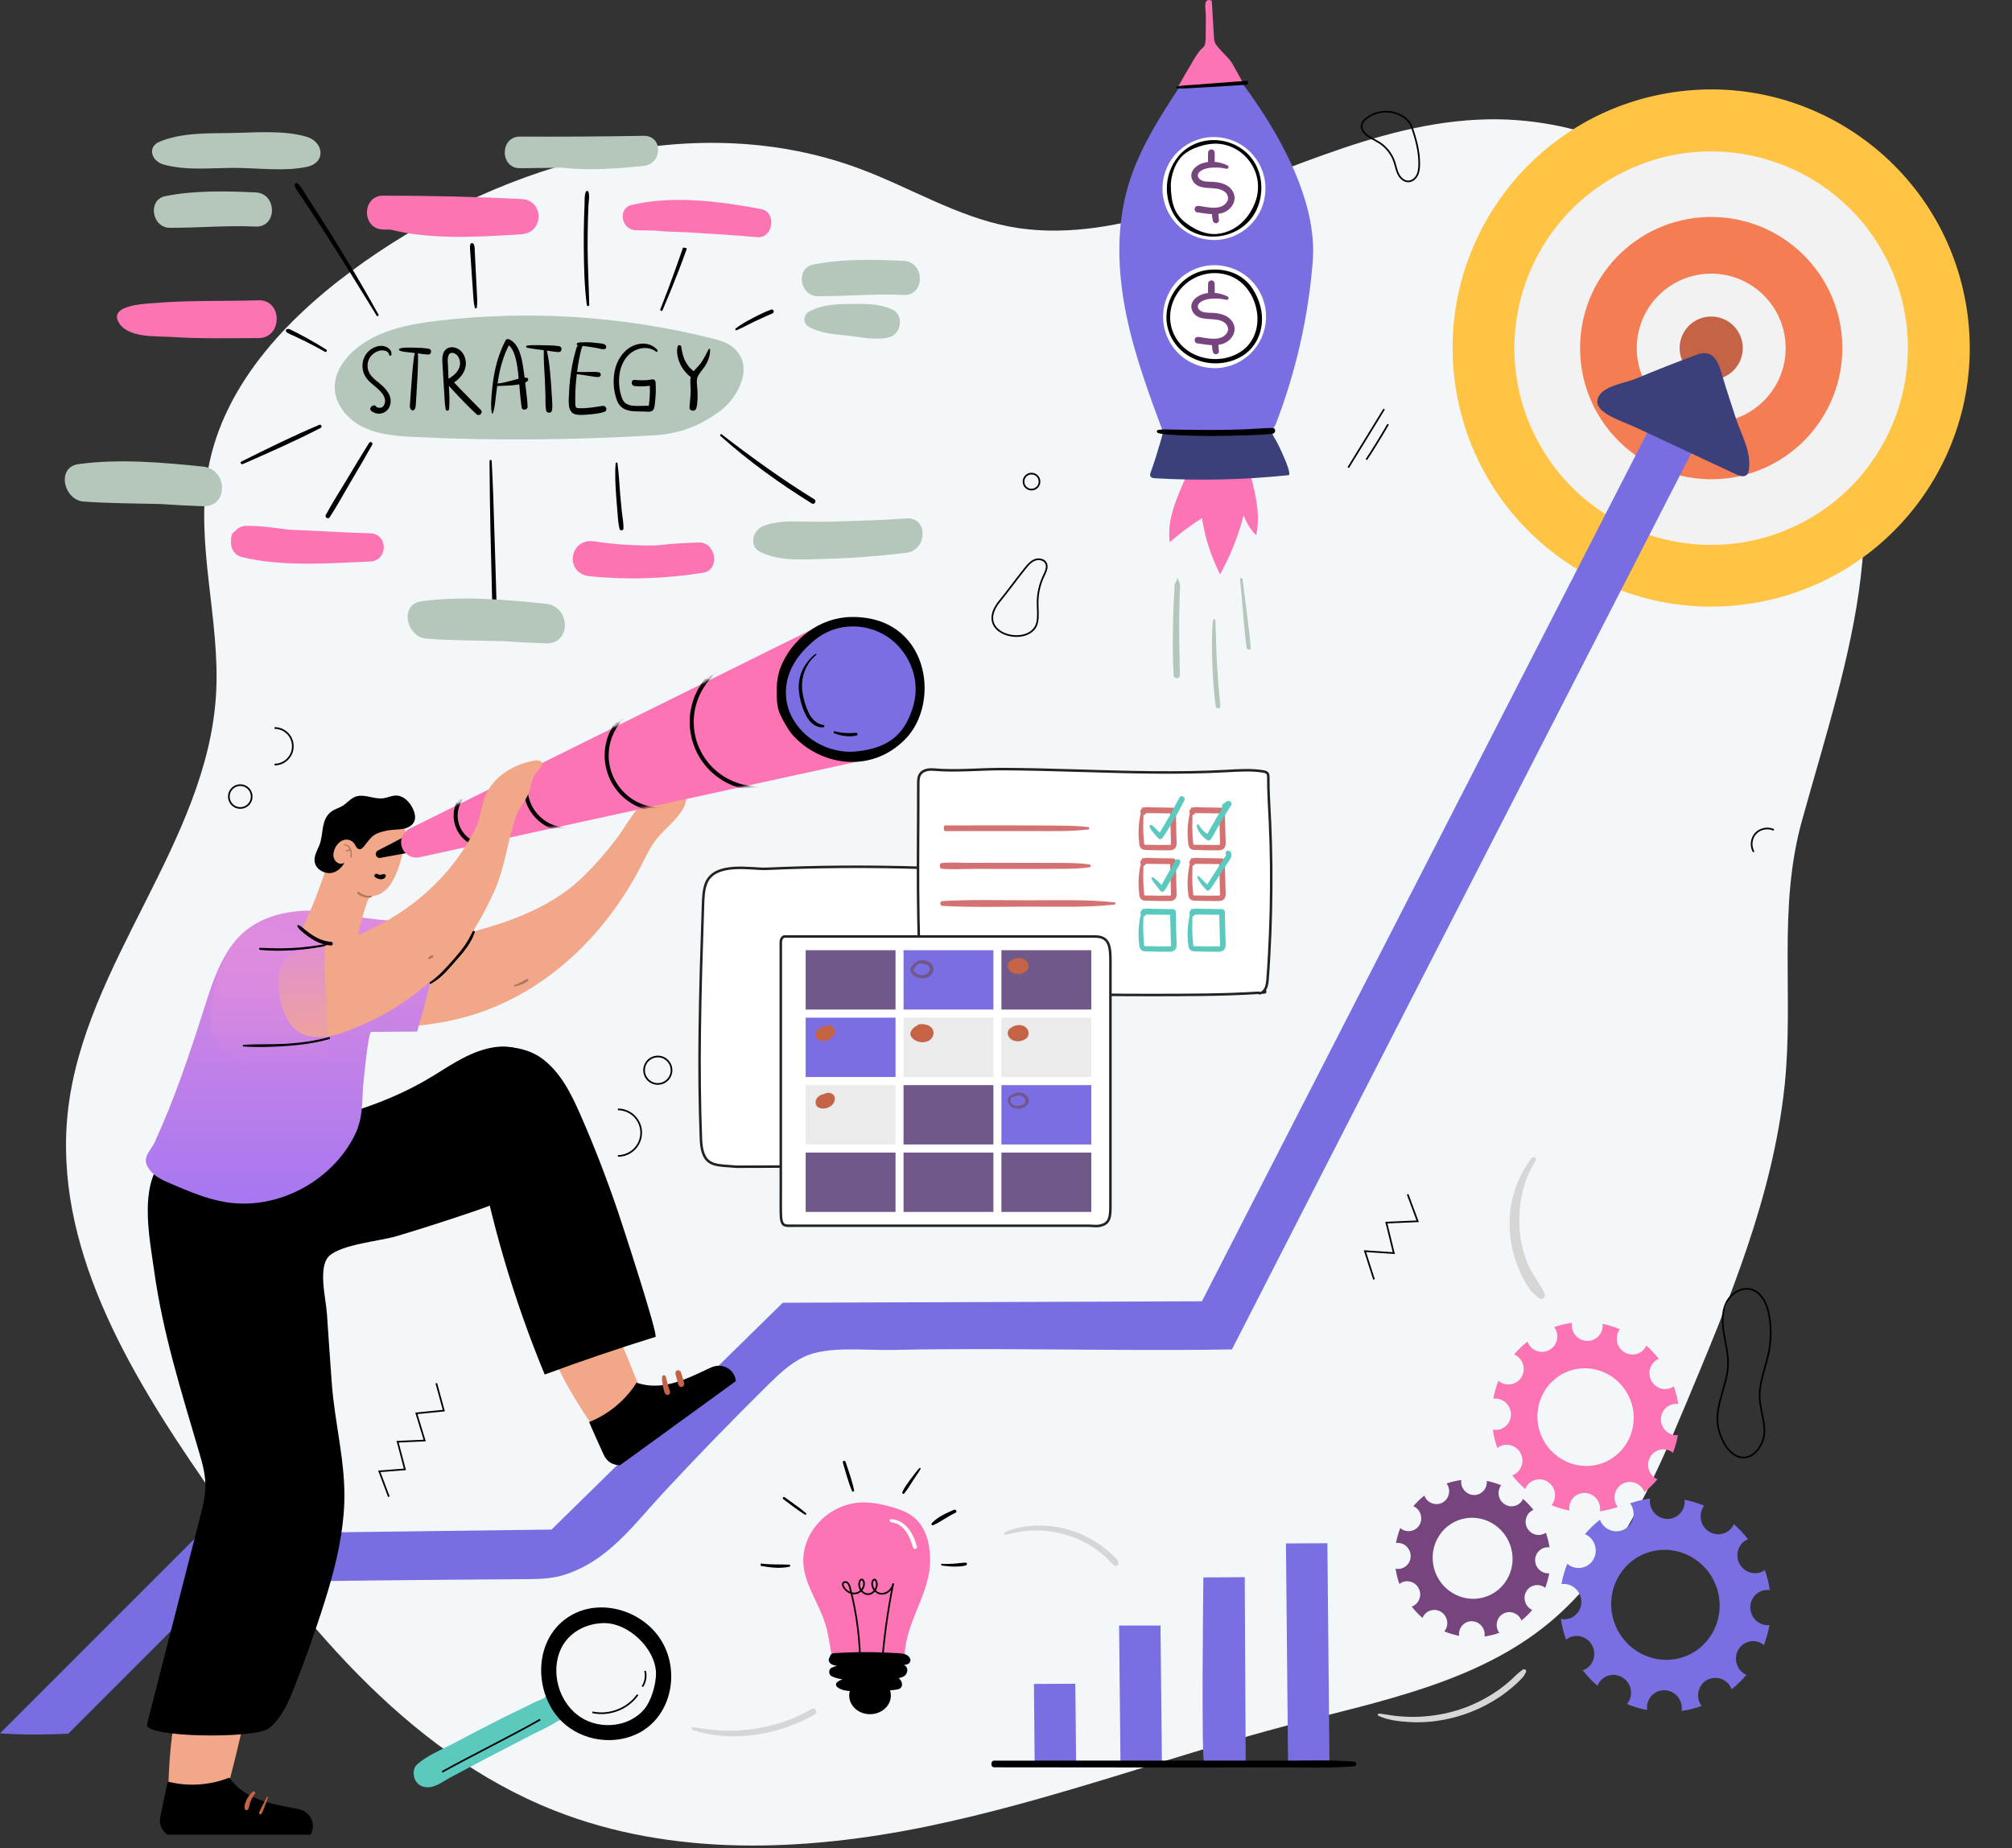 <svg xmlns="http://www.w3.org/2000/svg" width="601" height="552" viewBox="0 0 601 552" fill="none"><rect x="0" y="0" width="601" height="552" fill="#333333" stroke="none"/><path d="M543.616 98.586C525.004 61.66 485.596 34.807 444.253 35.65C410.374 36.34 379.531 54.15 346.999 63.64C332.278 67.934 316.673 70.543 301.608 67.687C285.937 64.716 271.999 56.096 257.066 50.492C208.092 32.118 151.631 48.047 108.857 78.156C87.114 93.462 66.858 114.105 62.148 140.274C58.175 162.352 65.857 184.936 64.54 207.33C61.937 251.611 25.188 287.798 20.285 331.883C15.834 371.904 38.296 409.56 61.182 442.694C88.759 482.62 120.573 523.011 165.714 540.808C200.704 554.603 240.019 553.096 276.861 545.525C313.702 537.954 349.094 524.626 385.479 515.106C412.505 508.035 441.26 502.504 462.767 484.676C482.949 467.946 493.781 442.781 503.902 418.597C516.576 388.312 529.597 357.229 533.073 324.281C535.886 297.613 530.946 271.512 538.235 245.207C552.146 195.026 569.434 149.807 543.616 98.586Z" fill="#F4F7FA"></path><path d="M209.011 308.707C208.895 319.204 208.965 329.699 209.374 340.181C209.632 346.795 212.061 347.858 216.097 348.175C217.409 348.278 218.72 348.377 220.032 348.479C246.343 348.479 272.869 347.808 299.309 346.768C301.453 346.683 303.667 346.577 305.613 345.281C311.853 341.126 308.621 320.748 308.829 312.57C309.16 299.611 309.17 286.635 308.859 273.674C308.434 255.851 297.19 260.241 288.266 259.76C275.774 259.086 263.272 258.801 250.772 258.909C243.479 258.972 236.186 259.169 228.896 259.498C224.616 259.692 213.436 257.213 210.888 263.89C210.151 265.821 210.063 268.106 209.992 270.306C209.573 283.098 209.154 295.905 209.011 308.707Z" fill="white" stroke="#222221" stroke-width="0.75" stroke-miterlimit="10"></path><path d="M524.055 180.092C566.107 172.961 594.415 133.089 587.284 91.036C580.152 48.983 540.28 20.674 498.228 27.805C456.176 34.937 427.867 74.809 434.999 116.862C442.131 158.915 482.002 187.224 524.055 180.092Z" fill="#FFC444"></path><path d="M538.682 155.885C567.346 140.667 578.246 105.094 563.028 76.43C547.81 47.767 512.237 36.867 483.574 52.085C454.91 67.303 444.01 102.875 459.228 131.539C474.446 160.203 510.019 171.103 538.682 155.885Z" fill="#F2F2F2"></path><path d="M550.306 105.065C549.702 126.688 531.683 143.729 510.059 143.126C488.434 142.522 471.394 124.503 471.998 102.88C472.602 81.255 490.621 64.214 512.245 64.818C533.87 65.421 550.91 83.441 550.306 105.065Z" fill="#F57D53"></path><path d="M533.386 104.592C533.043 116.87 522.813 126.546 510.533 126.203C498.254 125.86 488.578 115.628 488.921 103.35C489.264 91.071 499.496 81.395 511.774 81.739C524.053 82.082 533.729 92.314 533.386 104.592Z" fill="#F2F2F2"></path><path d="M520.577 104.235C520.432 109.441 516.094 113.543 510.888 113.396C505.683 113.252 501.579 108.914 501.724 103.707C501.869 98.502 506.207 94.399 511.414 94.545C516.62 94.692 520.723 99.029 520.577 104.235Z" fill="#C46345"></path><path d="M495.69 122.122L359.018 388.666L233.82 389.103L164.746 456.848L59.533 458.176L0 517.71C6.763 518.199 13.578 518.143 20.401 517.813C37.062 501.152 65.614 472.601 65.614 472.601C95.949 472.218 126.278 471.845 156.616 471.663C160.557 471.639 164.565 471.606 168.33 470.438C181.603 466.321 189.114 455.563 198.2 445.785C208.304 434.912 218.645 424.258 229.213 413.835C232.515 410.578 235.919 407.287 240.1 405.278C247.058 401.934 258.557 403.366 266.202 403.201C277.507 402.957 288.816 402.929 300.124 402.968C322.745 403.043 345.368 403.426 367.989 403.043C414.767 311.562 461.712 220.167 508.593 128.739C508.593 128.736 495.69 122.122 495.69 122.122Z" fill="#786DE1"></path><path d="M511.037 105.977C509.997 105.377 508.639 105.274 506.802 105.954C500.716 108.207 494.676 110.582 488.685 113.079C485.709 114.319 480.048 115.089 478.002 117.735C474.124 122.755 484.062 125.546 488.176 127.467C498.325 132.207 508.474 136.946 518.622 141.686C519.642 142.162 520.976 142.596 521.784 141.81C522.184 141.423 522.313 140.84 522.395 140.289C523.212 134.77 520.071 129.827 518.444 124.717C517.125 120.571 515.697 116.441 514.482 112.256C513.73 109.666 512.882 107.041 511.037 105.977Z" fill="#3B407A"></path><path d="M145.312 301.713C140.92 303.369 136.326 304.626 131.548 305.432C122.904 306.888 112.256 308.014 106.077 300.175C103.146 296.457 102.943 290.329 106.01 286.533C108.947 282.899 114.306 282.77 118.969 282.469C128.332 281.867 137.724 279.438 146.674 276.712C156.685 273.662 166.788 269.154 174.326 261.705C177.68 258.39 180.811 254.848 183.689 251.114C186.254 247.786 188.272 244.011 191.005 240.825C193.023 238.473 195.549 236.561 198.361 235.257C200.087 234.457 202.271 233.935 203.781 235.095C205.565 236.469 205.236 239.296 204.179 241.284C202.236 244.937 198.64 247.39 196.087 250.646C194.148 253.119 192.842 256.013 191.396 258.802C181.356 278.14 165.452 294.121 145.312 301.713Z" fill="#F2A888"></path><path d="M178.762 428.503C182.988 424.796 187.887 421.864 193.15 419.889C189.714 410.902 186.076 401.994 182.239 393.172C179.711 387.358 175.678 383.262 169.223 386.451C165.306 388.386 163.027 391.838 163.218 396.135C163.681 406.538 173.222 420.278 178.762 428.503Z" fill="#F2A888"></path><path d="M185.227 437.616L219.804 412.514C219.718 411.745 219.489 411.005 219.094 410.361C218.114 408.758 216.273 407.697 214.024 407.964C213.082 408.077 212.211 408.508 211.353 408.913C204.624 412.102 197.68 415.524 190.136 412.986C186.81 418.259 181.776 422.433 175.979 424.725C175.91 424.753 179.889 433.519 180.199 434.231C181.297 436.753 183.146 437.626 185.227 437.616Z" fill="black"></path><path d="M50.162 536.817C55.759 536.3 61.447 536.805 66.865 538.3C69.364 529.008 71.653 519.662 73.732 510.268C75.101 504.078 74.245 498.395 67.147 497.182C62.841 496.447 58.967 497.902 56.598 501.491C50.863 510.182 50.511 526.906 50.162 536.817Z" fill="#F2A888"></path><path d="M50.039 547.989H92.767C93.149 547.315 93.398 546.582 93.457 545.828C93.606 543.955 92.739 542.016 90.763 540.912C89.934 540.449 88.977 540.286 88.044 540.111C80.726 538.737 73.097 537.427 68.481 530.941C62.694 533.253 56.166 533.674 50.13 532.124C50.057 532.106 48.126 541.537 47.959 542.296C47.366 544.981 48.349 546.776 50.039 547.989Z" fill="black"></path><path d="M46.06 379.639C44.701 369.831 40.785 351.647 50.603 344.772C52.825 343.217 55.562 342.626 58.222 342.099C82.983 337.186 107.978 334.629 129.766 321.093C135.385 317.603 141.088 313.788 147.627 312.785C167.401 309.752 172.281 341.113 160.396 352.046C154.887 357.114 147.627 359.756 140.536 362.159C133.265 364.622 125.955 366.963 118.607 369.18C113.613 370.687 102.136 371.63 98.376 375.093C94.85 378.339 97.37 387.951 97.648 392.291C98.094 399.236 98.618 406.176 99.11 413.118C99.956 425.058 103.283 436.771 102.841 448.887C102.522 457.715 100.564 466.379 98.05 474.87C97.387 477.109 96.686 479.335 95.965 481.551C93.494 489.151 90.79 496.677 87.862 504.113C86.078 508.639 84.05 513.35 80.181 516.301C76.17 519.36 42.862 519.05 43.913 515.006C44.362 513.252 44.812 511.496 45.261 509.741C50.084 490.915 54.908 472.087 59.731 453.261C60.562 450.02 61.398 446.732 61.35 443.386C61.302 440.044 60.374 436.783 59.431 433.576C54.199 415.781 48.616 398.08 46.06 379.639Z" fill="black"></path><path d="M184.625 361.985C181.302 352.221 177.6 342.568 173.399 333.006C170.588 326.604 167.332 320.016 161.638 315.958C156.704 312.442 147.043 310.899 142.576 316.274C137.98 321.805 140.993 333.982 142.155 340.437C146.479 364.45 153.381 387.998 162.708 410.544C173.631 406.501 184.662 402.752 195.785 399.297C196.782 398.988 185.54 364.67 184.625 361.985Z" fill="black"></path><path d="M62.084 297.725C63.894 292.203 65.966 286.735 69.418 282.092C76.825 272.128 90.508 270.547 102.009 272.985C112.069 275.117 122.23 275.211 132.579 276.315C130.314 287.004 127.654 297.606 124.604 308.098C120.033 308.135 115.462 308.173 110.892 308.21C110.005 308.217 108.662 322.302 108.541 323.699C108.073 329.111 108.483 333.862 106.064 338.825C99.259 352.782 82.915 361.541 67.583 359.08C61.849 358.16 56.444 355.858 51.105 353.577C48.88 352.626 46.572 351.616 45.003 349.772C41.845 346.057 44.622 344.332 46.182 341.211C52.208 328.063 56.673 314.731 61.071 300.89C61.401 299.835 61.739 298.779 62.084 297.725Z" fill="url(#paint0_linear_896_2065)"></path><path d="M95.335 265.369C95.719 264.33 96.09 263.285 96.45 262.237C97.987 257.763 98.894 252.427 101.315 248.347C102.87 245.728 105.841 244.15 108.75 243.553C114.765 242.318 121.932 242.694 121.012 250.633C120.616 254.06 119.759 257.433 118.475 260.636C117.302 263.559 115.445 266.61 112.396 267.408C111.749 267.576 111.041 267.649 110.521 268.068C110.034 268.458 109.805 269.076 109.602 269.666C108.269 273.537 107.2 277.498 106.403 281.514C100.763 282.402 94.789 280.936 90.201 277.538C92.097 273.562 93.81 269.5 95.335 265.369Z" fill="#F2A888"></path><path d="M118.67 237.625C118.554 237.614 118.436 237.609 118.319 237.608C116.996 237.602 115.758 238.261 114.447 238.433C111.66 238.796 108.749 236.963 106.127 237.974C104.657 238.541 103.642 239.89 102.297 240.706C101.259 241.335 100.039 241.638 99.052 242.343C95.71 244.73 96.76 249.211 95.352 252.541C94.662 254.173 93.666 255.855 94.022 257.59C94.397 259.42 96.282 260.667 98.149 260.775C101.038 260.941 103.221 257.932 103.918 255.39C104.149 254.547 104.332 249.967 106.143 252.578C106.449 253.02 106.758 253.556 107.288 253.643C107.843 253.734 108.324 253.278 108.681 252.843C109.858 251.408 110.884 249.701 112.586 248.961C114.076 248.314 115.895 247.972 117.513 247.832C118.678 247.732 119.863 247.733 120.994 247.432C122.124 247.131 123.228 246.464 123.714 245.4C124.277 244.168 123.895 242.709 123.305 241.488C122.389 239.594 120.729 237.816 118.67 237.625Z" fill="black"></path><path d="M106.233 252.781C105.744 251.228 104.133 250.414 102.579 250.923C100.816 251.5 99.529 253.66 99.586 255.475C99.636 257.081 101.041 258.462 102.609 257.808C103.288 257.741 103.968 257.472 104.498 257.07C105.791 256.088 106.751 254.43 106.233 252.781Z" fill="#F2A888"></path><path d="M114.654 261.076C113.975 261.133 113.45 261.508 112.787 261.079C112.169 260.679 111.43 261.502 112.037 261.984C112.846 262.626 114.465 263.017 115.133 261.968C115.381 261.579 115.168 261.034 114.654 261.076Z" fill="black"></path><path d="M105.085 255.379C105.087 255.147 105.083 254.915 105.062 254.684C105.023 254.255 104.933 253.813 104.739 253.424C104.384 252.718 103.72 252.156 102.901 252.156C102.687 252.156 102.725 252.487 102.937 252.489C103.636 252.494 104.198 253.059 104.459 253.67C104.426 253.666 104.393 253.656 104.358 253.666L103.841 253.805C103.757 253.828 103.67 253.845 103.591 253.882C103.509 253.92 103.427 253.959 103.346 253.998C103.28 254.029 103.237 254.095 103.256 254.169C103.274 254.242 103.339 254.286 103.414 254.281L103.683 254.261C103.783 254.253 103.883 254.219 103.981 254.194C104.157 254.149 104.333 254.104 104.509 254.06C104.536 254.053 104.548 254.024 104.567 254.004C104.643 254.276 104.693 254.554 104.71 254.836C104.733 255.238 104.669 255.653 104.722 256.051C104.747 256.236 105.004 256.238 105.043 256.061C105.091 255.84 105.084 255.607 105.085 255.379Z" fill="#AD7861"></path><path d="M110.811 267.519C109.46 267.714 108.197 267.237 107.155 266.388C106.848 266.139 106.509 266.579 106.772 266.85C107.795 267.904 109.447 268.284 110.864 268.008C111.168 267.948 111.129 267.473 110.811 267.519Z" fill="#AD7861"></path><path d="M77.907 540.24L78.503 539.079C78.9 538.305 79.298 537.531 79.695 536.756C79.799 536.553 80.151 536.695 80.068 536.913C79.759 537.725 79.45 538.536 79.141 539.346C78.987 539.752 78.833 540.158 78.677 540.563C78.52 540.975 78.362 541.394 78.092 541.748C77.843 542.075 77.339 541.893 77.421 541.464C77.503 541.033 77.707 540.63 77.907 540.24Z" fill="#C46345"></path><path d="M73.162 538.877C73.3 538.388 73.483 537.911 73.708 537.456C74.137 536.593 74.727 535.822 75.434 535.168C75.896 534.741 76.495 535.373 76.111 535.847C75.597 536.481 75.157 537.261 74.88 537.992C74.73 538.389 74.602 538.795 74.51 539.209C74.411 539.647 74.328 540.236 73.977 540.546C73.724 540.77 73.409 540.706 73.217 540.448C72.909 540.035 73.035 539.334 73.162 538.877Z" fill="#C46345"></path><path d="M201.767 410.326C201.655 409.895 201.9 409.383 202.356 409.276C202.814 409.169 203.268 409.408 203.407 409.865C203.736 410.943 204.09 412.016 204.374 413.106C204.493 413.562 204.232 414.107 203.751 414.22C203.266 414.333 202.785 414.08 202.637 413.597C202.309 412.517 202.049 411.416 201.767 410.326Z" fill="#C46345"></path><path d="M198.011 413.975C197.842 413.105 197.674 412.184 197.759 411.297C197.787 411.016 197.949 410.775 198.247 410.738C198.529 410.702 198.785 410.864 198.871 411.14C199.12 411.932 199.251 412.761 199.479 413.561C199.591 413.956 199.718 414.348 199.856 414.735C200.021 415.202 200.355 415.803 200.041 416.27C199.859 416.541 199.543 416.718 199.209 416.624C198.599 416.454 198.462 415.804 198.312 415.267C198.19 414.841 198.095 414.407 198.011 413.975Z" fill="#C46345"></path><path d="M113.615 256.229L124.462 254.245C125.165 254.118 125.588 253.394 125.355 252.719L124.28 249.595C124.048 248.92 123.269 248.611 122.638 248.942L112.865 254.049C112.353 254.317 112.115 254.916 112.302 255.462C112.49 256.006 113.048 256.332 113.615 256.229Z" fill="black"></path><path d="M247.369 185.736L247.373 185.748C247.299 185.776 247.224 185.802 247.15 185.831L247.369 185.736Z" fill="#467A7C"></path><path d="M256.202 227.46L125.348 256.037C123.088 256.53 120.817 255.254 120.065 253.066C119.32 250.899 120.298 248.516 122.352 247.498L244.905 186.789C258.108 188.909 258.963 190.111 262.504 200.406C265.758 209.869 264.195 221.375 256.202 227.46Z" fill="#FC74B4"></path><path d="M233.096 213.496C233.954 215.297 235.331 217.856 236.621 219.347C244.47 228.413 259.967 231.521 270.489 220.689C281.211 209.65 277.382 183.837 254.13 184.285C244.906 184.463 236.381 190.848 233.1 199.523C232.109 202.146 231.925 205.005 232.005 207.809C232.062 209.746 232.275 211.773 233.096 213.496Z" fill="black"></path><mask id="mask0_896_2065" style="mask-type:luminance" maskUnits="userSpaceOnUse" x="112" y="190" width="140" height="67"><path d="M112 252.311L237.872 190L251.177 228.684L123.45 256.006L112 252.311Z" fill="white"></path></mask><g mask="url(#mask0_896_2065)"><path d="M233.126 234.966L232.735 233.829C222.696 237.281 211.722 231.923 208.27 221.886C204.818 211.849 210.176 200.873 220.213 197.421L219.822 196.283C209.156 199.952 203.463 211.613 207.131 222.278C210.801 232.942 222.462 238.634 233.126 234.966Z" fill="black"></path><path d="M202.94 241.532L202.549 240.394C194.393 243.199 185.476 238.845 182.671 230.689C179.866 222.533 184.22 213.616 192.375 210.811L191.983 209.674C183.2 212.695 178.511 222.297 181.532 231.081C184.553 239.864 194.157 244.553 202.94 241.532Z" fill="black"></path><path d="M148.255 252.705L147.863 251.567C143.471 253.078 138.67 250.733 137.159 246.343C135.649 241.951 137.994 237.149 142.385 235.638L141.994 234.501C136.975 236.228 134.296 241.715 136.022 246.734C137.748 251.752 143.236 254.432 148.255 252.705Z" fill="black"></path><path d="M173.89 247.705L173.498 246.568C167.224 248.725 160.365 245.376 158.207 239.103C156.049 232.829 159.399 225.97 165.671 223.813L165.28 222.675C158.378 225.049 154.694 232.594 157.068 239.495C159.443 246.395 166.989 250.079 173.89 247.705Z" fill="black"></path></g><path d="M263.715 189.362C257.921 186.222 249.684 185.897 243.229 191.276C238.155 195.503 235.079 200.326 234.773 205.987C234.181 216.97 245.051 225.509 255.75 224.436C266.055 223.403 270.1 218.839 272.481 211.905C275.757 202.361 270.751 193.174 263.715 189.362Z" fill="#7A6EE2"></path><path d="M142.889 275.514C141.063 278.643 139.032 281.648 136.697 284.516C128.952 294.029 118.87 301.68 107.532 306.394C102.467 308.499 98.433 310.336 92.798 309.549C87.01 308.741 84.26 302.665 83.52 297.501C82.578 290.929 83.296 285.099 90.581 283.901C111.984 280.378 132.398 267.242 142.131 247.219C143.68 244.033 143.634 240.905 144.954 237.755C147.484 231.725 153.606 228.183 159.818 227.138C160.61 227.005 161.659 227.114 161.876 227.888C162.22 229.12 159.916 230.732 159.441 231.886C158.583 233.976 158.463 236.154 157.298 238.199C156.263 240.016 154.889 241.662 154.195 243.634C151.549 251.161 150.905 259.002 147.615 266.265C146.172 269.452 144.623 272.539 142.889 275.514Z" fill="#F2A888"></path><path d="M75.363 319.565C75.391 319.575 75.417 319.582 75.445 319.592C83.05 321.995 91.533 320.066 98.378 315.972C97.944 308.101 97.475 300.231 97.145 292.354C97.068 290.489 96.997 288.625 96.937 286.759C96.904 285.709 97.395 282.017 96.684 281.279C95.969 280.535 92.676 280.593 91.602 280.336C89.746 279.893 87.927 279.297 86.17 278.554C84.311 277.767 82.481 276.806 80.477 276.563C75.753 275.991 71.484 279.554 68.86 283.523C64.576 290.001 62.988 297.941 62.837 305.706C62.719 311.967 69.835 317.795 75.363 319.565Z" fill="url(#paint1_linear_896_2065)"></path><path d="M245.928 216.524C243.818 216.256 242.323 214.577 241.48 212.742C240.545 210.707 239.859 208.368 239.623 206.14C239.211 202.26 240.736 198.071 243.817 195.615C244.017 195.456 243.734 195.176 243.535 195.334C239.96 198.185 238.073 202.379 238.699 206.951C239.024 209.324 239.77 211.908 240.942 214.011C241.962 215.844 243.705 217.419 245.928 217.218C246.379 217.176 246.367 216.579 245.928 216.524Z" fill="black"></path><path d="M255.731 218.882C253.58 219.045 251.466 219.023 249.375 218.426C248.984 218.314 248.842 218.887 249.209 219.025C251.298 219.812 253.638 220.168 255.843 219.712C256.307 219.617 256.21 218.845 255.731 218.882Z" fill="black"></path><path d="M97.46 282.091C96.706 281.999 95.951 282.197 95.209 282.315C94.303 282.46 93.394 282.587 92.483 282.696C90.865 282.891 89.244 283.042 87.619 283.135C84.312 283.325 81.004 283.238 77.698 283.101C77.299 283.084 77.314 283.674 77.698 283.712C81.097 284.06 84.525 284.022 87.934 283.791C89.535 283.683 91.134 283.525 92.725 283.309C93.557 283.196 94.387 283.069 95.215 282.927C95.997 282.794 96.822 282.711 97.522 282.318C97.638 282.255 97.57 282.106 97.46 282.091Z" fill="black"></path><path d="M98.227 309.768C94.07 310.911 89.796 311.486 85.499 311.746C81.255 312.004 76.999 311.801 72.758 312.059C72.437 312.079 72.438 312.536 72.758 312.558C77.076 312.867 81.49 312.695 85.807 312.398C90.054 312.104 94.282 311.501 98.387 310.349C98.76 310.244 98.602 309.665 98.227 309.768Z" fill="black"></path><path d="M98.857 281.3C96.979 281.199 95.219 280.484 93.631 279.506C92.836 279.017 92.081 278.466 91.356 277.88C90.668 277.322 89.951 276.599 89.109 276.286C88.888 276.205 88.751 276.472 88.832 276.646C89.227 277.498 90.117 278.175 90.827 278.755C91.617 279.4 92.437 280.01 93.305 280.542C94.998 281.58 96.863 282.28 98.856 282.393C99.558 282.433 99.557 281.339 98.857 281.3Z" fill="black"></path><path d="M141.234 278.161C140.499 279.591 139.765 281.008 138.853 282.335C137.88 283.749 136.78 285.069 135.645 286.353C133.433 288.856 131.211 291.438 128.444 293.344C128.154 293.544 128.405 293.987 128.722 293.819C131.759 292.217 134.055 289.35 136.296 286.818C138.475 284.356 140.832 281.604 141.812 278.405C141.916 278.066 141.4 277.839 141.234 278.161Z" fill="black"></path><path d="M157.33 292.451C157.027 292.599 156.716 292.728 156.418 292.886C156.121 293.043 155.833 293.213 155.536 293.37C154.947 293.681 154.343 293.983 153.704 294.17C153.389 294.262 153.526 294.759 153.84 294.662C154.501 294.455 155.17 294.286 155.82 294.041C156.142 293.918 156.469 293.792 156.775 293.631C157.095 293.462 157.381 293.25 157.67 293.032C158.01 292.775 157.728 292.259 157.33 292.451Z" fill="#AD7861"></path><path d="M129.412 285.44C129.36 285.36 129.282 285.289 129.186 285.266C129.09 285.244 128.981 285.249 128.895 285.305L128.07 285.848C127.997 285.895 127.939 285.962 127.916 286.049C127.893 286.13 127.904 286.238 127.95 286.309C128.051 286.466 128.245 286.52 128.41 286.43C128.699 286.273 128.987 286.115 129.276 285.958C129.358 285.913 129.425 285.821 129.45 285.733C129.475 285.641 129.463 285.521 129.412 285.44Z" fill="#AD7861"></path><path d="M274.231 266.116C274.265 271.604 274.356 277.089 274.555 282.56C274.65 285.194 274.641 287.876 274.91 290.498C275.091 292.278 275.65 294.295 277.494 295C278.617 295.43 279.949 295.352 281.131 295.417C282.529 295.493 283.928 295.567 285.326 295.642C288.123 295.792 290.922 295.932 293.72 296.06C299.316 296.317 304.915 296.532 310.516 296.702C321.717 297.043 332.922 297.207 344.128 297.191C354.733 297.175 365.393 297.191 375.983 296.521C376.101 296.643 376.268 296.71 376.482 296.64C376.619 296.595 376.735 296.529 376.855 296.467C377.15 296.448 377.446 296.433 377.742 296.412C378.026 296.392 378.033 295.966 377.742 295.964C377.674 295.964 377.606 295.964 377.539 295.964C378.295 295.156 378.522 293.896 378.613 292.781C378.813 290.33 378.954 287.872 379.093 285.418C379.591 276.526 379.799 267.617 379.716 258.711C379.674 254.257 379.542 249.805 379.344 245.356C379.148 240.957 378.822 236.537 378.854 232.165C378.857 231.776 378.853 231.362 378.635 231.039C378.353 230.622 377.806 230.49 377.309 230.408C373.718 229.814 370.047 230.089 366.412 230.288C351.639 231.097 336.838 230.618 322.061 230.179C314.574 229.956 307.088 229.741 299.597 229.71C292.743 229.681 285.718 230.448 278.917 229.857C277.444 229.729 275.747 229.965 274.902 231.177C274.314 232.02 274.293 233.121 274.295 234.149C274.309 244.788 274.164 255.462 274.231 266.116Z" fill="white" stroke="#222221" stroke-width="0.75" stroke-miterlimit="10"></path><path d="M282.315 246.537C293.436 246.544 304.558 246.475 315.68 246.593C318.861 246.626 322.037 246.657 325.212 247.045C325.424 247.071 325.424 247.696 325.212 247.722C319.623 248.405 314.003 248.213 308.405 248.217C302.886 248.219 297.368 248.223 291.849 248.226C288.671 248.227 285.494 248.23 282.317 248.231C281.785 248.232 281.785 246.537 282.315 246.537Z" fill="#D47172"></path><path d="M281.146 257.784C284.046 257.468 286.984 257.719 289.887 257.709C292.759 257.7 295.631 257.695 298.504 257.693C304.29 257.691 310.075 257.693 315.861 257.726C319.109 257.745 322.362 257.699 325.602 258.229C325.844 258.268 325.844 258.963 325.602 259.002C322.694 259.477 319.776 259.481 316.86 259.498C313.988 259.515 311.116 259.544 308.244 259.541C302.458 259.539 296.673 259.543 290.886 259.523C287.651 259.512 284.376 259.796 281.146 259.444C280.627 259.389 280.625 257.841 281.146 257.784Z" fill="#D47172"></path><path d="M281.558 269.128C290.091 268.636 298.681 268.879 307.227 268.898C315.77 268.918 324.399 268.579 332.897 269.514C333.321 269.56 333.322 270.128 332.897 270.176C324.399 271.11 315.771 270.771 307.227 270.791C298.681 270.811 290.092 271.053 281.558 270.562C280.635 270.509 280.634 269.18 281.558 269.128Z" fill="#D47172"></path><path d="M351.416 250.194C351.361 247.494 351.297 244.795 351.226 242.095C351.214 241.626 350.843 241.245 350.368 241.237C348.355 241.207 346.344 241.175 344.331 241.145C343.484 241.132 342.441 240.949 341.624 241.224C341.449 241.103 341.185 241.113 341.132 241.378C341.123 241.422 341.111 241.464 341.102 241.508C340.675 241.857 340.476 242.405 340.763 242.948C340.614 243.551 340.471 244.156 340.382 244.779C340.224 245.878 340.125 246.985 340.094 248.095C340.061 249.259 340.136 250.435 340.253 251.593C340.344 252.484 340.461 253.453 341.463 253.751C341.938 253.892 342.481 253.861 342.97 253.88C343.588 253.905 344.206 253.925 344.824 253.941C346.022 253.971 347.221 253.984 348.419 253.979C349.36 253.975 350.568 254.102 351.146 253.175C351.661 252.349 351.434 251.116 351.416 250.194ZM349.771 252.2C349.654 252.444 349.158 252.351 348.88 252.357C346.909 252.391 344.938 252.378 342.967 252.317C342.758 252.31 342.002 252.386 341.88 252.274C341.731 252.135 341.736 251.381 341.71 251.145C341.603 250.169 341.555 249.192 341.52 248.21C341.482 247.156 341.482 246.102 341.523 245.048C341.542 244.521 341.553 243.974 341.577 243.427C341.893 243.391 342.184 243.178 342.305 242.87C342.436 242.88 342.611 242.867 342.704 242.867C343.051 242.87 343.401 242.874 343.749 242.878C344.484 242.886 345.22 242.896 345.955 242.903C347.148 242.917 348.341 242.93 349.532 242.944C349.583 244.627 349.631 246.312 349.675 247.995C349.7 248.959 349.725 249.923 349.747 250.887C349.754 251.157 349.76 251.427 349.768 251.696C349.774 251.825 349.829 252.081 349.771 252.2Z" fill="#D47172"></path><path d="M366.066 250.194C366.011 247.494 365.946 244.795 365.877 242.095C365.865 241.626 365.493 241.245 365.019 241.237C363.006 241.207 360.994 241.175 358.982 241.145C358.134 241.132 357.092 240.949 356.274 241.224C356.099 241.103 355.836 241.113 355.783 241.378C355.774 241.422 355.762 241.464 355.752 241.508C355.325 241.857 355.126 242.405 355.414 242.948C355.265 243.551 355.121 244.156 355.033 244.779C354.875 245.878 354.776 246.985 354.744 248.095C354.711 249.259 354.786 250.435 354.904 251.593C354.995 252.484 355.112 253.453 356.114 253.751C356.588 253.892 357.131 253.861 357.62 253.88C358.238 253.905 358.857 253.925 359.475 253.941C360.673 253.971 361.871 253.984 363.069 253.979C364.01 253.975 365.219 254.102 365.796 253.175C366.312 252.349 366.085 251.116 366.066 250.194ZM364.421 252.2C364.304 252.444 363.807 252.351 363.53 252.357C361.56 252.391 359.588 252.378 357.618 252.317C357.407 252.31 356.653 252.386 356.53 252.274C356.381 252.135 356.386 251.381 356.36 251.145C356.253 250.169 356.206 249.192 356.17 248.21C356.132 247.156 356.132 246.102 356.173 245.048C356.193 244.521 356.203 243.974 356.228 243.427C356.545 243.391 356.836 243.178 356.957 242.87C357.088 242.88 357.263 242.867 357.355 242.867C357.703 242.87 358.052 242.874 358.4 242.878C359.136 242.886 359.871 242.896 360.606 242.903C361.798 242.917 362.991 242.93 364.184 242.944C364.234 244.627 364.283 246.312 364.327 247.995C364.352 248.959 364.375 249.923 364.399 250.887C364.406 251.157 364.412 251.427 364.42 251.696C364.424 251.825 364.478 252.081 364.421 252.2Z" fill="#D47172"></path><path d="M351.416 265.338C351.361 262.639 351.297 259.94 351.226 257.24C351.214 256.771 350.843 256.39 350.368 256.382C348.355 256.352 346.344 256.32 344.331 256.29C343.484 256.277 342.441 256.093 341.624 256.369C341.449 256.248 341.185 256.258 341.132 256.523C341.123 256.567 341.111 256.609 341.102 256.652C340.675 257.002 340.476 257.55 340.763 258.093C340.614 258.695 340.471 259.299 340.382 259.924C340.224 261.023 340.125 262.13 340.094 263.241C340.061 264.405 340.136 265.581 340.253 266.739C340.344 267.63 340.461 268.599 341.463 268.897C341.938 269.038 342.481 269.007 342.97 269.026C343.588 269.051 344.206 269.071 344.824 269.087C346.022 269.117 347.221 269.13 348.419 269.125C349.36 269.121 350.568 269.248 351.146 268.321C351.661 267.493 351.434 266.261 351.416 265.338ZM349.771 267.344C349.654 267.588 349.158 267.497 348.88 267.501C346.909 267.536 344.938 267.522 342.967 267.462C342.758 267.455 342.002 267.53 341.88 267.418C341.731 267.28 341.736 266.526 341.71 266.29C341.603 265.313 341.555 264.337 341.52 263.355C341.482 262.3 341.482 261.247 341.523 260.193C341.542 259.665 341.553 259.118 341.577 258.571C341.893 258.536 342.184 258.322 342.305 258.015C342.436 258.024 342.611 258.011 342.704 258.011C343.051 258.015 343.401 258.019 343.749 258.023C344.484 258.031 345.22 258.04 345.955 258.048C347.148 258.061 348.341 258.076 349.532 258.089C349.583 259.772 349.631 261.457 349.675 263.14C349.7 264.103 349.725 265.068 349.747 266.032C349.754 266.302 349.76 266.572 349.768 266.842C349.774 266.97 349.829 267.226 349.771 267.344Z" fill="#D47172"></path><path d="M366.066 265.338C366.011 262.639 365.946 259.94 365.877 257.24C365.865 256.771 365.493 256.39 365.019 256.382C363.006 256.352 360.994 256.32 358.982 256.29C358.134 256.277 357.092 256.093 356.274 256.369C356.099 256.248 355.836 256.258 355.783 256.523C355.774 256.567 355.762 256.609 355.752 256.652C355.325 257.002 355.126 257.55 355.414 258.093C355.265 258.695 355.121 259.299 355.033 259.924C354.875 261.023 354.776 262.13 354.744 263.241C354.711 264.405 354.786 265.581 354.904 266.739C354.995 267.63 355.112 268.599 356.114 268.897C356.588 269.038 357.131 269.007 357.62 269.026C358.238 269.051 358.857 269.071 359.475 269.087C360.673 269.117 361.871 269.13 363.069 269.125C364.01 269.121 365.219 269.248 365.796 268.321C366.312 267.493 366.085 266.261 366.066 265.338ZM364.421 267.344C364.304 267.588 363.807 267.497 363.53 267.501C361.56 267.536 359.588 267.522 357.618 267.462C357.407 267.455 356.653 267.53 356.53 267.418C356.381 267.28 356.386 266.526 356.36 266.29C356.253 265.313 356.206 264.337 356.17 263.355C356.132 262.3 356.132 261.247 356.173 260.193C356.193 259.665 356.203 259.118 356.228 258.571C356.545 258.536 356.836 258.322 356.957 258.015C357.088 258.024 357.263 258.011 357.355 258.011C357.703 258.015 358.052 258.019 358.4 258.023C359.136 258.031 359.871 258.04 360.606 258.048C361.798 258.061 362.991 258.076 364.184 258.089C364.234 259.772 364.283 261.457 364.327 263.14C364.352 264.103 364.375 265.068 364.399 266.032C364.406 266.302 364.412 266.572 364.42 266.842C364.424 266.97 364.478 267.226 364.421 267.344Z" fill="#D47172"></path><path d="M351.416 280.484C351.361 277.785 351.297 275.086 351.226 272.387C351.214 271.918 350.843 271.537 350.368 271.529C348.355 271.499 346.344 271.467 344.331 271.437C343.484 271.424 342.441 271.241 341.624 271.516C341.449 271.395 341.185 271.405 341.132 271.67C341.123 271.714 341.111 271.756 341.102 271.8C340.675 272.149 340.476 272.697 340.763 273.24C340.614 273.843 340.471 274.446 340.382 275.071C340.224 276.172 340.125 277.277 340.094 278.387C340.061 279.551 340.136 280.727 340.253 281.885C340.344 282.776 340.461 283.745 341.463 284.043C341.938 284.184 342.481 284.153 342.97 284.172C343.588 284.197 344.206 284.217 344.824 284.233C346.022 284.263 347.221 284.276 348.419 284.271C349.36 284.267 350.568 284.394 351.146 283.467C351.661 282.639 351.434 281.407 351.416 280.484ZM349.771 282.49C349.654 282.734 349.158 282.643 348.88 282.647C346.909 282.682 344.938 282.668 342.967 282.608C342.758 282.601 342.002 282.676 341.88 282.564C341.731 282.426 341.736 281.672 341.71 281.436C341.603 280.459 341.555 279.483 341.52 278.501C341.482 277.446 341.482 276.393 341.523 275.339C341.542 274.811 341.553 274.264 341.577 273.717C341.893 273.682 342.184 273.468 342.305 273.16C342.436 273.169 342.611 273.156 342.704 273.156C343.051 273.16 343.401 273.164 343.749 273.168C344.484 273.176 345.22 273.185 345.955 273.193C347.148 273.206 348.341 273.219 349.532 273.234C349.583 274.917 349.631 276.601 349.675 278.284C349.7 279.248 349.725 280.213 349.747 281.176C349.754 281.447 349.76 281.717 349.768 281.986C349.774 282.116 349.829 282.372 349.771 282.49Z" fill="#5CC9BF"></path><path d="M366.066 280.484C366.011 277.785 365.946 275.086 365.877 272.387C365.865 271.918 365.493 271.537 365.019 271.529C363.006 271.499 360.994 271.467 358.982 271.437C358.134 271.424 357.092 271.241 356.274 271.516C356.099 271.395 355.836 271.405 355.783 271.67C355.774 271.714 355.762 271.756 355.752 271.8C355.325 272.149 355.126 272.697 355.414 273.24C355.265 273.843 355.121 274.446 355.033 275.071C354.875 276.172 354.776 277.277 354.744 278.387C354.711 279.551 354.786 280.727 354.904 281.885C354.995 282.776 355.112 283.745 356.114 284.043C356.588 284.184 357.131 284.153 357.62 284.172C358.238 284.197 358.857 284.217 359.475 284.233C360.673 284.263 361.871 284.276 363.069 284.271C364.01 284.267 365.219 284.394 365.796 283.467C366.312 282.639 366.085 281.407 366.066 280.484ZM364.421 282.49C364.304 282.734 363.807 282.643 363.53 282.647C361.56 282.682 359.588 282.668 357.618 282.608C357.407 282.601 356.653 282.676 356.53 282.564C356.381 282.426 356.386 281.672 356.36 281.436C356.253 280.459 356.206 279.483 356.17 278.501C356.132 277.446 356.132 276.393 356.173 275.339C356.193 274.811 356.203 274.264 356.228 273.717C356.545 273.682 356.836 273.468 356.957 273.16C357.088 273.169 357.263 273.156 357.355 273.156C357.703 273.16 358.052 273.164 358.4 273.168C359.136 273.176 359.871 273.185 360.606 273.193C361.798 273.206 362.991 273.219 364.184 273.234C364.234 274.917 364.283 276.601 364.327 278.284C364.352 279.248 364.375 280.213 364.399 281.176C364.406 281.447 364.412 281.717 364.42 281.986C364.424 282.116 364.478 282.372 364.421 282.49Z" fill="#5CC9BF"></path><path d="M352.319 238.197C351.293 240.104 350.308 242.031 349.235 243.914C348.322 245.519 347.358 247.094 346.43 248.688C346.099 248.368 345.768 248.049 345.436 247.73C344.986 247.297 344.444 246.512 343.808 246.388C343.591 246.346 343.393 246.482 343.385 246.711C343.36 247.398 344.066 248.097 344.46 248.612C344.951 249.253 345.498 249.851 346.062 250.428C346.426 250.8 346.971 250.663 347.246 250.275C348.498 248.511 349.599 246.632 350.676 244.757C351.751 242.882 352.828 240.991 353.771 239.045C354.236 238.082 352.874 237.253 352.319 238.197Z" fill="#5CC9BF"></path><path d="M366.536 239.318C366.117 239.553 365.74 239.869 365.342 240.138C364.864 240.462 364.912 240.986 365.206 241.289C364.493 242.433 363.774 243.573 363.095 244.738C362.61 245.571 362.133 246.409 361.663 247.253C361.326 247.862 360.962 248.472 360.65 249.102C359.587 248.45 358.766 247.521 358.132 246.423C357.916 246.05 357.344 246.3 357.446 246.713C357.881 248.495 359.133 249.927 360.617 250.93C361.003 251.191 361.484 250.977 361.725 250.639C362.283 249.863 362.69 248.959 363.158 248.127C363.647 247.258 364.145 246.395 364.653 245.537C365.652 243.848 366.687 242.182 367.754 240.536C368.255 239.765 367.284 238.9 366.536 239.318Z" fill="#5CC9BF"></path><path d="M351.287 256.846C350.749 257.483 350.383 258.219 349.978 258.944C349.596 259.631 349.212 260.318 348.83 261.004C348.218 262.102 347.542 263.192 346.966 264.318C346.674 264.029 346.376 263.746 346.083 263.457C345.82 263.198 345.553 262.941 345.273 262.7C345.132 262.578 344.989 262.46 344.848 262.338C344.722 262.23 344.552 262.179 344.436 262.079C344.204 261.878 343.787 262.141 343.982 262.428C344.07 262.557 344.094 262.711 344.183 262.852C344.264 262.984 344.355 263.113 344.441 263.243C344.658 263.565 344.893 263.877 345.133 264.184C345.602 264.782 346.083 265.371 346.529 265.988C346.878 266.471 347.5 266.482 347.848 265.988C348.76 264.688 349.481 263.225 350.272 261.848C350.663 261.167 351.055 260.485 351.446 259.804C351.859 259.084 352.31 258.387 352.579 257.599C352.821 256.885 351.784 256.258 351.287 256.846Z" fill="#5CC9BF"></path><path d="M366.574 254.148C366.043 254.292 365.967 254.879 366.255 255.271C366.255 255.268 366.255 255.272 366.255 255.271C366.266 255.399 366.166 255.532 366.109 255.637C365.884 256.059 365.58 256.453 365.32 256.855C364.737 257.754 364.154 258.653 363.572 259.552C363.008 260.422 362.436 261.287 361.883 262.163C361.464 262.829 361.025 263.493 360.617 264.172C360.263 263.865 359.923 263.534 359.598 263.216C359.097 262.727 358.611 262.22 358.132 261.71C357.879 261.439 357.524 261.782 357.655 262.077C357.969 262.784 358.347 263.438 358.807 264.057C359.263 264.671 359.817 265.189 360.304 265.775C360.536 266.054 361.106 266.063 361.335 265.775C362.143 264.758 362.838 263.622 363.552 262.539C364.276 261.442 364.991 260.341 365.712 259.244L366.735 257.683C367.058 257.19 367.45 256.702 367.687 256.162C368.053 255.326 367.829 253.809 366.574 254.148Z" fill="#5CC9BF"></path><path d="M218.647 103.493C216.928 102.181 214.777 101.594 212.679 101.068C186.06 94.389 158.226 92.589 130.97 95.781C121.709 96.866 111.936 98.8 105.159 105.206C102.223 107.981 99.932 111.745 99.987 115.784C100.057 120.954 104.005 125.442 108.675 127.662C113.343 129.881 118.647 130.261 123.81 130.518C147.495 131.694 171.445 131.408 195.119 130.049C202.748 129.611 208.958 127.36 215.163 122.715C220.644 118.612 225.708 108.888 218.647 103.493Z" fill="#B5C7BA"></path><path d="M113.165 104.798C114.244 104.46 116.036 104.634 116.249 106.002C116.314 106.418 116.908 106.276 116.94 105.908C117.085 104.17 115.195 103.222 113.678 103.301C111.681 103.405 109.8 104.751 108.909 106.518C107.868 108.584 108.102 111.108 109.474 112.961C110.856 114.826 113.095 115.883 114.372 117.823C114.988 118.758 115.283 119.913 114.736 120.954C114.194 121.986 113.338 121.887 112.461 121.621C112.406 121.344 112.18 121.095 111.853 121.082C111.327 121.061 110.99 121.274 110.721 121.718C110.552 121.998 110.577 122.475 110.848 122.695C112.909 124.374 115.87 123.481 116.55 120.91C117.251 118.262 115.333 116.111 113.439 114.552C112.369 113.67 111.171 112.815 110.443 111.605C109.667 110.314 109.564 108.647 110.214 107.28C110.787 106.07 111.9 105.195 113.165 104.798Z" fill="black"></path><path d="M128.148 104.187C126.679 103.899 125.12 103.888 123.629 103.832C122.898 103.804 122.169 103.806 121.437 103.819C120.752 103.832 119.97 103.853 119.34 104.15C119.131 104.249 119.148 104.578 119.34 104.682C119.935 105.005 120.69 105.074 121.353 105.148C122.085 105.229 122.813 105.319 123.545 105.395C123.67 105.409 123.795 105.427 123.921 105.442C123.816 105.887 123.704 106.333 123.644 106.777C123.544 107.512 123.459 108.246 123.381 108.985C123.227 110.457 123.113 111.93 122.997 113.405C122.881 114.879 122.769 116.353 122.667 117.826C122.613 118.62 122.558 119.413 122.504 120.207C122.455 120.916 122.28 121.618 122.689 122.243C122.908 122.576 123.439 122.719 123.733 122.377C124.215 121.82 124.182 121.253 124.226 120.547C124.276 119.753 124.327 118.96 124.377 118.166C124.473 116.636 124.562 115.106 124.643 113.575C124.725 112.045 124.808 110.516 124.85 108.985C124.871 108.191 124.884 107.399 124.877 106.604C124.875 106.255 124.835 105.903 124.797 105.551C125.836 105.693 126.88 105.851 127.917 105.894C128.882 105.935 129.12 104.377 128.148 104.187Z" fill="black"></path><path d="M143.61 122.414C140.937 119.691 138.234 117.01 135.623 114.229C137.14 113.213 138.433 111.82 138.951 110.038C139.491 108.186 138.974 105.958 137.499 104.67C136.01 103.369 133.499 103.24 132.539 105.229C132.113 106.114 132.094 107.135 132.141 108.095C132.211 109.524 132.306 110.951 132.389 112.378C132.485 114.035 132.585 115.692 132.695 117.348C132.803 118.987 132.833 120.667 133.131 122.285C133.246 122.903 134.113 122.696 134.162 122.145C134.357 119.881 134.2 117.54 134.073 115.241C136.725 118.144 139.433 121.04 142.318 123.706C143.18 124.502 144.437 123.258 143.61 122.414ZM133.955 106.176C134.376 105.051 135.61 105.274 136.371 105.95C137.035 106.542 137.378 107.462 137.417 108.336C137.516 110.517 135.737 112.144 133.972 113.13L133.831 109.464C133.791 108.432 133.58 107.172 133.955 106.176Z" fill="black"></path><path d="M157.405 112.852C157.178 112.792 156.941 112.779 156.701 112.783C156.579 111.77 156.445 110.759 156.287 109.752C155.84 106.91 155.071 102.656 152.085 101.354C151.72 101.195 151.252 101.23 151.041 101.628C149.272 104.972 148.178 108.578 147.531 112.297C147.218 114.1 147.021 115.923 146.866 117.746C146.71 119.579 146.553 121.564 146.921 123.38C146.957 123.554 147.194 123.524 147.244 123.38C147.816 121.75 147.946 119.907 148.138 118.199C148.246 117.225 148.37 116.254 148.508 115.285C149.975 115.228 151.443 115.218 152.908 115.092C153.639 115.03 154.376 114.937 155.1 114.796C155.308 117.102 155.5 119.413 155.815 121.7C155.956 122.717 157.636 122.468 157.6 121.459C157.528 119.46 157.235 117.45 157.011 115.465C156.966 115.066 156.917 114.665 156.872 114.265C157.16 114.125 157.431 113.961 157.64 113.737C157.903 113.451 157.803 112.954 157.405 112.852ZM152.722 113.714C151.372 114.084 150.015 114.404 148.625 114.552C148.72 113.927 148.812 113.302 148.924 112.679C149.518 109.379 150.463 106.128 151.997 103.139C152.909 103.889 153.411 105.05 153.772 106.173C154.285 107.765 154.538 109.427 154.731 111.085C154.808 111.754 154.873 112.426 154.938 113.097C154.195 113.287 153.461 113.511 152.722 113.714Z" fill="black"></path><path d="M167.709 104.036C167.635 103.76 167.383 103.467 167.088 103.416C165.521 103.139 163.855 103.151 162.268 103.12C160.676 103.09 159.07 103.015 157.487 103.197C157.147 103.235 157.006 103.754 157.4 103.844C158.936 104.196 160.516 104.33 162.076 104.55C162.193 104.568 162.309 104.582 162.426 104.599C162.362 107.513 162.605 110.437 162.75 113.346C162.827 114.881 162.877 116.417 162.93 117.953C162.981 119.471 162.832 121.145 163.15 122.63C163.326 123.461 164.724 123.502 164.87 122.63C165.122 121.133 164.887 119.467 164.812 117.953C164.733 116.359 164.614 114.766 164.488 113.175C164.262 110.354 163.996 107.494 163.361 104.727C163.702 104.775 164.042 104.822 164.384 104.868C165.194 104.979 166.036 105.133 166.854 105.159C167.15 105.169 167.484 104.987 167.621 104.719C167.738 104.488 167.776 104.289 167.709 104.036Z" fill="black"></path><path d="M179.97 121.233C177.668 121.585 175.476 122 173.13 121.933C172.578 121.917 172.125 121.964 171.943 121.372C171.803 120.913 171.845 120.379 171.837 119.907C171.819 118.751 171.835 117.595 171.886 116.441C171.956 114.875 172.105 113.312 172.293 111.755C172.297 111.755 172.299 111.759 172.301 111.759C173.378 111.846 174.438 112.032 175.504 112.206C176.02 112.29 176.535 112.371 177.052 112.446C177.617 112.527 178.181 112.642 178.752 112.605C179.103 112.583 179.404 112.353 179.448 111.991C179.487 111.66 179.29 111.29 178.94 111.213C177.866 110.98 176.686 111.089 175.59 111.103C174.518 111.115 173.452 111.137 172.383 111.068C172.455 110.531 172.508 109.989 172.595 109.454C172.782 108.312 173 107.173 173.236 106.041C173.348 105.502 173.46 104.96 173.598 104.429C173.701 104.034 173.892 103.703 174.031 103.331C174.147 103.338 174.265 103.343 174.371 103.355C175.045 103.431 175.718 103.534 176.391 103.629C177.067 103.724 177.741 103.84 178.412 103.976C179.118 104.119 179.874 104.411 180.596 104.262C181.243 104.129 181.201 103.31 180.762 102.987C180.191 102.565 179.295 102.564 178.615 102.476C177.912 102.384 177.207 102.312 176.499 102.264C175.79 102.215 175.081 102.22 174.371 102.243C173.776 102.261 172.91 102.183 172.391 102.515C172.202 102.637 172.196 102.91 172.391 103.029C172.45 103.066 172.527 103.082 172.594 103.11C172.246 103.587 172.096 104.271 171.936 104.827C171.526 106.256 171.184 107.698 170.909 109.16C170.387 111.945 170.066 114.763 169.97 117.594C169.902 119.57 169.338 123.176 171.961 123.768C173.245 124.058 174.756 123.888 176.054 123.779C177.513 123.656 179.074 123.494 180.468 123.035C181.635 122.653 181.139 121.055 179.97 121.233Z" fill="black"></path><path d="M196.365 104.539C194.561 102.39 191.471 102.179 189.033 103.304C186.487 104.478 184.685 107.006 183.898 109.641C182.958 112.789 183.136 116.731 184.369 119.786C185.725 123.15 189.276 122.867 192.327 122.913C193.071 122.925 194.17 123.146 194.83 122.691C195.509 122.223 195.514 121.319 195.612 120.58C195.89 118.456 195.961 116.32 195.837 114.182C195.803 113.577 195.303 113.217 194.72 113.33C192.994 113.664 191.304 113.633 189.563 113.47C188.478 113.368 188.397 114.946 189.327 115.251C189.325 115.261 189.321 115.272 189.318 115.282C189.379 115.29 189.441 115.29 189.501 115.298C189.524 115.301 189.54 115.314 189.563 115.315C189.619 115.322 189.674 115.315 189.729 115.318C191.191 115.477 192.655 115.425 194.105 115.211C194.144 116.292 194.149 117.373 194.082 118.454C194.035 119.18 193.967 119.906 193.872 120.628C193.85 120.801 193.801 120.991 193.796 121.165C193.794 121.191 193.789 121.208 193.784 121.228C193.69 121.206 193.483 121.212 193.488 121.212C193.222 121.173 192.927 121.207 192.659 121.204C190.412 121.182 187.037 121.766 185.937 119.243C184.878 116.81 184.657 113.569 185.183 110.989C185.642 108.745 186.805 106.565 188.708 105.221C190.833 103.723 193.833 103.4 195.978 105.041C196.284 105.273 196.579 104.796 196.365 104.539Z" fill="black"></path><path d="M211.71 104.275C210.981 105.617 210.325 107.028 209.456 108.296C208.821 109.223 207.921 109.986 207.23 110.88C206.833 110.574 206.447 110.26 206.095 109.878C205.572 109.309 205.13 108.668 204.76 107.989C203.988 106.572 203.738 105.055 203.471 103.487C203.377 102.941 202.544 102.991 202.418 103.487C201.959 105.271 202.481 107.249 203.256 108.868C203.648 109.688 204.162 110.44 204.755 111.128C205.212 111.658 205.755 112.21 206.35 112.634C206.061 113.831 206.274 115.115 206.31 116.339C206.364 118.142 206.049 119.874 205.965 121.662C205.909 122.835 207.693 123.05 207.993 121.936C208.439 120.28 208.407 118.374 208.339 116.673C208.279 115.185 207.789 113.478 208.597 112.124C209.343 110.876 210.384 109.869 211.054 108.555C211.733 107.222 212.149 105.872 212.103 104.382C212.096 104.18 211.813 104.085 211.71 104.275Z" fill="black"></path><path d="M110.249 132.287C108.021 135.823 105.873 139.412 103.732 143.001C101.597 146.581 99.301 150.111 97.329 153.783C96.915 154.553 98.021 155.192 98.496 154.466C100.776 150.977 102.774 147.272 104.896 143.683C107.022 140.086 109.144 136.482 111.182 132.834C111.524 132.222 110.619 131.699 110.249 132.287Z" fill="black"></path><path d="M97.453 104.4C95.582 103.225 93.678 102.098 91.743 101.027C90.809 100.509 89.865 100.007 88.915 99.517C88.409 99.256 87.9 98.999 87.39 98.746C86.924 98.515 86.438 98.194 85.901 98.25C85.554 98.287 85.223 98.665 85.463 99.015C85.779 99.475 86.248 99.632 86.743 99.853C87.264 100.086 87.784 100.324 88.303 100.565C89.275 101.016 90.241 101.48 91.201 101.954C93.185 102.935 95.139 103.973 97.066 105.063C97.498 105.309 97.871 104.663 97.453 104.4Z" fill="black"></path><path d="M113.047 93.953C107.272 83.501 101.079 73.295 94.628 63.249C93.72 61.834 92.808 60.421 91.888 59.014C90.998 57.652 90.166 56.027 89.022 54.867C88.487 54.325 87.787 55.011 88.046 55.62C88.598 56.927 89.606 58.123 90.388 59.306C91.222 60.569 92.061 61.829 92.892 63.094C94.524 65.578 96.14 68.072 97.74 70.575C100.942 75.581 104.109 80.61 107.214 85.676C108.973 88.544 110.753 91.397 112.505 94.269C112.716 94.614 113.242 94.308 113.047 93.953Z" fill="black"></path><path d="M142.426 87.074C142.347 85.491 142.266 83.908 142.187 82.325C142.108 80.742 142.028 79.159 141.949 77.576C141.909 76.784 141.872 75.993 141.827 75.201C141.786 74.48 141.84 73.691 141.562 73.018C141.365 72.54 140.652 72.444 140.488 73.018C140.289 73.725 140.42 74.476 140.464 75.201C140.514 75.993 140.571 76.784 140.625 77.576C140.737 79.216 140.849 80.856 140.961 82.495C141.069 84.078 141.177 85.661 141.286 87.244C141.391 88.792 141.446 90.397 141.83 91.908C141.924 92.278 142.403 92.151 142.445 91.825C142.646 90.257 142.505 88.647 142.426 87.074Z" fill="black"></path><path d="M175.525 74.066C175.512 71.257 175.546 68.449 175.621 65.642C175.658 64.268 175.706 62.893 175.765 61.518C175.822 60.201 176.191 58.555 175.762 57.294C175.664 57.005 175.205 56.877 175.051 57.2C174.497 58.364 174.659 59.91 174.605 61.174C174.546 62.549 174.497 63.924 174.46 65.298C174.382 68.162 174.357 71.029 174.382 73.895C174.431 79.618 174.543 85.391 175.28 91.072C175.338 91.519 176.013 91.553 176.005 91.072C175.907 85.4 175.552 79.74 175.525 74.066Z" fill="black"></path><path d="M204.46 73.994C204.459 73.994 204.459 73.994 204.46 73.994C204.314 73.981 204.168 73.975 204.023 73.963C203.328 75.984 202.611 77.995 201.897 80.008C200.42 84.171 198.865 88.304 197.237 92.41C197.087 92.788 197.738 93.066 197.899 92.689C199.607 88.692 201.249 84.665 202.817 80.61C203.603 78.573 204.352 76.52 205.088 74.463C205.122 74.368 205.155 74.272 205.188 74.177C204.947 74.112 204.707 74.038 204.46 73.994Z" fill="black"></path><path d="M230.359 92.456C228.449 93.153 226.629 94.065 224.828 95.009C223.061 95.936 221.263 96.895 219.71 98.158C219.494 98.333 219.727 98.743 219.988 98.636C221.816 97.89 223.547 96.91 225.324 96.052C227.137 95.176 229 94.411 230.82 93.551C231.43 93.265 230.999 92.221 230.359 92.456Z" fill="black"></path><path d="M243.231 149.121C233.634 143.207 224.478 136.594 215.554 129.715C215.283 129.506 214.934 129.963 215.188 130.191C223.638 137.767 232.866 144.387 242.5 150.373C243.293 150.866 244.025 149.61 243.231 149.121Z" fill="black"></path><path d="M148.946 184.56C148.233 184.77 148.345 181.033 148.335 180.667C148.293 179.114 148.249 177.56 148.203 176.007C148.111 172.901 148.019 169.794 147.926 166.688C147.743 160.533 147.561 154.378 147.344 148.222C147.22 144.711 147.044 141.204 146.873 137.695C146.853 137.281 146.223 137.274 146.225 137.695C146.283 151.503 146.648 165.31 147.005 179.114C147.03 180.092 147.055 181.07 147.081 182.048C147.101 182.824 147.023 183.674 147.269 184.424C147.577 185.367 148.551 186.354 149.463 185.447C149.832 185.077 149.457 184.411 148.946 184.56Z" fill="black"></path><path d="M185.74 152.722C185.566 151.135 185.41 149.546 185.274 147.953C185 144.748 184.89 141.508 184.433 138.322C184.387 138.001 183.927 138.113 183.902 138.393C183.616 141.67 183.85 145.017 184.067 148.293C184.172 149.884 184.296 151.473 184.44 153.061C184.586 154.686 184.643 156.396 185.067 157.976C185.244 158.634 186.235 158.493 186.246 157.817C186.272 156.127 185.923 154.403 185.74 152.722Z" fill="black"></path><path d="M91.652 40.868C84.803 38.781 75.958 39.636 68.697 39.73C61.568 39.824 54.112 39.649 47.644 42.33C43.875 43.893 45.295 48.097 48.737 49.098C55.421 51.042 63.051 50.139 70.037 50.146C77.087 50.152 84.81 51.278 91.653 49.833C97.52 48.596 96.666 42.396 91.652 40.868Z" fill="#B5C7BA"></path><path d="M77.202 89.693C66.784 90.015 56.268 89.641 45.88 90.535C43.832 90.712 33.041 91.016 35.216 95.816C37.596 101.072 46.43 100.323 51.328 100.649C59.915 101.22 68.599 100.99 77.202 100.981C84.472 100.972 84.467 89.469 77.202 89.693Z" fill="#FC75B2"></path><path d="M155.81 59.45C142.054 58.733 128.278 58.451 114.505 58.428C107.989 58.418 107.987 68.47 114.505 68.547C115.24 68.556 115.974 68.576 116.71 68.588C129.052 71.695 143.254 70.775 155.81 69.959C162.543 69.52 162.6 59.803 155.81 59.45Z" fill="#FC75B2"></path><path d="M192.253 40.566C179.947 40.781 167.643 40.859 155.336 40.798C149.262 40.768 149.253 50.279 155.336 50.237C159.526 50.208 163.715 50.139 167.904 50.077C176.129 51.038 185.011 50.296 192.253 49.562C197.889 48.991 198.159 40.463 192.253 40.566Z" fill="#B5C7BA"></path><path d="M227.349 62.433C215.026 60.127 201.11 58.31 188.757 61.189C184.418 62.2 185.554 68.579 189.778 68.739C191.837 68.816 193.871 68.852 195.897 68.878C199.081 69.283 202.376 69.22 205.597 69.413C212.477 69.829 219.344 70.221 226.211 70.841C230.98 71.27 232.092 63.32 227.349 62.433Z" fill="#FC75B2"></path><path d="M110.577 159.285C102.545 159.074 94.485 158.498 86.433 158.22C82.171 157.669 77.91 157.024 73.646 157.048C72.202 157.056 71.068 157.672 70.272 158.573C69.376 159.123 68.921 160.202 69.049 161.184C68.697 163.379 69.691 165.755 72.377 166.413C84.295 169.333 98.4 168.244 110.575 167.717C115.985 167.483 116.024 159.427 110.577 159.285Z" fill="#FC75B2"></path><path d="M163.043 180.317C150.88 179.081 138.024 177.933 125.87 179.582C119.152 180.494 121.415 190.316 127.383 190.763C135.012 191.334 142.666 191.306 150.324 191.5C154.505 191.803 158.725 192.006 163.045 192.164C170.787 192.449 170.48 181.074 163.043 180.317Z" fill="#B5C7BA"></path><path d="M60.633 139.353C48.469 138.117 35.613 136.969 23.459 138.618C16.742 139.53 19.004 149.352 24.972 149.799C32.601 150.369 40.255 150.342 47.913 150.536C52.094 150.839 56.315 151.042 60.634 151.2C68.376 151.485 68.071 140.11 60.633 139.353Z" fill="#B5C7BA"></path><path d="M208.809 162.034C204.396 162.14 200.18 162.427 196.037 162.907C189.876 163.011 183.724 162.642 177.573 161.693C170.01 160.526 168.455 171.324 176.163 172.11C187.537 173.268 198.748 172.854 210.031 171.068C215.192 170.251 213.911 161.913 208.809 162.034Z" fill="#FC75B2"></path><path d="M270.675 154.835C263.246 155.394 255.82 155.564 248.377 155.793C245.815 155.872 243.18 155.779 240.564 155.817C236.196 155.625 231.763 155.631 228.055 157.08C224.95 158.292 223.508 162.998 227.044 164.816C233.01 167.884 240.768 167.042 247.356 166.885C255.153 166.699 262.933 166.04 270.675 165.128C277.101 164.371 277.383 154.332 270.675 154.835Z" fill="#B5C7BA"></path><path d="M266.628 92.487C262.613 90.563 257.986 90.758 253.585 90.799C249.489 90.836 245.099 91.023 241.515 93.189C239.906 94.162 239.845 96.599 241.515 97.558C244.931 99.521 248.903 99.803 252.754 100.197C256.947 100.625 261.419 101.752 265.547 100.758C269.154 99.89 270.169 94.185 266.628 92.487Z" fill="#B5C7BA"></path><path d="M76.315 57.463C67.486 57.075 58.108 56.831 49.408 58.575C43.99 59.661 45.364 68.008 50.688 68.036C59.251 68.081 67.721 67.266 76.314 67.672C82.875 68.003 82.875 57.751 76.315 57.463Z" fill="#B5C7BA"></path><path d="M269.857 77.893C261.029 77.505 251.651 77.261 242.95 79.005C237.534 80.091 238.906 88.439 244.23 88.466C252.794 88.511 261.263 87.696 269.857 88.102C276.417 88.433 276.419 78.181 269.857 77.893Z" fill="#B5C7BA"></path><path d="M95.422 126.874C87.51 130.198 79.782 134.036 72.1 137.857C71.594 138.109 72.038 138.823 72.537 138.604C80.357 135.172 88.224 131.723 95.811 127.796C96.309 127.538 95.955 126.649 95.422 126.874Z" fill="black"></path><path d="M330.877 364.795C331.785 363.553 331.693 361.529 331.693 358.677C331.693 355.551 331.693 352.426 331.693 349.3C331.693 336.253 331.693 323.206 331.693 310.16C331.693 303.505 331.693 296.848 331.693 290.193C331.693 283.579 332.132 279.713 327.038 279.709C324.334 279.708 321.631 279.709 318.928 279.709C310.51 279.709 302.094 279.709 293.677 279.709C276.351 279.709 259.026 279.709 241.7 279.709C239.265 279.709 236.829 279.709 234.393 279.709C233.751 279.709 233.23 280.479 233.23 281.428C233.23 286.032 233.23 290.636 233.23 295.242C233.23 309.195 233.23 323.148 233.23 337.101C233.23 343.325 233.23 349.549 233.23 355.773C233.23 357.898 233.204 360.026 233.23 362.151C233.287 366.582 234.251 366.096 237.235 366.096C253.927 366.096 270.619 366.096 287.311 366.096C296.549 366.096 305.788 366.096 315.026 366.096C318.369 366.096 321.71 366.096 325.053 366.096C326.178 366.096 327.425 366.323 328.54 366.096C329.682 365.863 330.412 365.432 330.877 364.795Z" fill="white" stroke="#222221" stroke-width="0.75" stroke-miterlimit="10"></path><path d="M267.501 283.806H240.66V301.529H267.501V283.806Z" fill="#70588A"></path><path d="M296.738 283.806H269.896V301.529H296.738V283.806Z" fill="#7A6EE2"></path><path d="M325.976 283.806H299.135V301.529H325.976V283.806Z" fill="#70588A"></path><path d="M267.501 303.955H240.66V321.678H267.501V303.955Z" fill="#7A6EE2"></path><path d="M296.738 303.955H269.896V321.678H296.738V303.955Z" fill="#EBEBEB"></path><path d="M325.976 303.955H299.135V321.678H325.976V303.955Z" fill="#EBEBEB"></path><path d="M267.501 324.103H240.66V341.826H267.501V324.103Z" fill="#EBEBEB"></path><path d="M296.738 324.103H269.896V341.826H296.738V324.103Z" fill="#70588A"></path><path d="M325.976 324.103H299.135V341.826H325.976V324.103Z" fill="#7A6EE2"></path><path d="M267.501 344.253H240.66V361.976H267.501V344.253Z" fill="#70588A"></path><path d="M296.738 344.253H269.896V361.976H296.738V344.253Z" fill="#70588A"></path><path d="M325.976 344.253H299.135V361.976H325.976V344.253Z" fill="#70588A"></path><path d="M306.67 287.026C305.689 285.912 303.877 285.859 302.582 286.54C302.53 286.567 302.494 286.603 302.46 286.637C301.832 286.907 301.304 287.311 301.096 287.962C300.723 289.13 301.586 290.317 302.793 290.735C304.008 291.155 305.564 290.906 306.518 290.108C307.505 289.282 307.479 287.946 306.67 287.026Z" fill="#C46345"></path><path d="M278.281 287.909C277.843 287.414 277.179 287.075 276.498 286.926C275.771 286.766 274.936 286.703 274.233 286.967C274.105 287.015 274.013 287.112 273.97 287.218C273.144 287.59 272.452 288.186 272.097 288.966C271.461 290.362 272.796 291.511 274.151 291.971C275.492 292.427 277.166 292.231 278.114 291.204C278.986 290.261 279.157 288.899 278.281 287.909ZM277.523 290.204C277.06 291.009 276.089 291.341 275.111 291.215C274.267 291.105 272.777 290.499 272.945 289.541C273.036 289.023 273.492 288.535 273.919 288.2C274.155 288.016 274.418 287.87 274.698 287.759C275.496 287.879 276.328 287.891 277.014 288.283C277.745 288.701 277.921 289.512 277.523 290.204Z" fill="#70588A"></path><path d="M249.085 287.684C248.737 287.143 248.058 286.831 247.365 286.875C246.892 286.903 246.454 287.068 246.059 287.295C245.052 287.443 244.203 288.023 243.806 288.891C243.554 289.441 243.52 290.095 243.83 290.634C244.096 291.098 244.622 291.397 245.177 291.513C246.339 291.757 247.619 291.349 248.451 290.605C249.279 289.864 249.706 288.646 249.085 287.684ZM248.017 289.868C247.488 290.464 246.616 290.843 245.762 290.818C245.393 290.808 244.994 290.715 244.727 290.474C244.416 290.192 244.389 289.74 244.476 289.371C244.589 288.892 244.929 288.434 245.38 288.116C245.472 288.248 245.658 288.328 245.843 288.229C246.458 287.899 247.626 287.34 248.223 287.988C248.725 288.531 248.46 289.37 248.017 289.868Z" fill="#70588A"></path><path d="M306.67 327.247C305.689 326.133 303.877 326.081 302.582 326.761C302.53 326.788 302.494 326.824 302.46 326.858C301.832 327.13 301.304 327.532 301.096 328.183C300.723 329.351 301.586 330.538 302.793 330.956C304.008 331.377 305.564 331.127 306.518 330.329C307.505 329.502 307.479 328.167 306.67 327.247ZM305.983 329.569C305.4 330.209 304.284 330.437 303.413 330.259C302.516 330.077 301.741 329.399 301.824 328.528C301.867 328.091 302.151 327.754 302.527 327.488C302.668 327.6 302.874 327.645 303.088 327.538C303.86 327.153 304.994 327.07 305.692 327.637C306.287 328.122 306.523 328.976 305.983 329.569Z" fill="#70588A"></path><path d="M278.281 327.151C277.843 326.655 277.179 326.317 276.498 326.168C275.771 326.008 274.936 325.945 274.233 326.208C274.105 326.256 274.013 326.353 273.97 326.46C273.144 326.832 272.452 327.428 272.097 328.208C271.461 329.604 272.796 330.753 274.151 331.213C275.492 331.669 277.166 331.473 278.114 330.446C278.986 329.502 279.157 328.141 278.281 327.151ZM277.523 329.447C277.06 330.252 276.089 330.584 275.111 330.458C274.267 330.35 272.777 329.742 272.945 328.784C273.036 328.266 273.492 327.778 273.919 327.444C274.155 327.259 274.418 327.113 274.698 327.002C275.496 327.122 276.328 327.134 277.014 327.527C277.745 327.943 277.921 328.754 277.523 329.447Z" fill="#70588A"></path><path d="M249.085 327.194C248.737 326.654 248.058 326.342 247.365 326.385C246.892 326.414 246.454 326.579 246.059 326.806C245.052 326.953 244.203 327.533 243.806 328.402C243.554 328.951 243.52 329.605 243.83 330.144C244.096 330.608 244.622 330.907 245.177 331.023C246.339 331.267 247.619 330.86 248.451 330.115C249.279 329.375 249.706 328.157 249.085 327.194Z" fill="#C46345"></path><path d="M306.67 347.106C305.689 345.993 303.877 345.94 302.582 346.62C302.53 346.648 302.494 346.683 302.46 346.718C301.832 346.989 301.304 347.391 301.096 348.042C300.723 349.21 301.586 350.398 302.793 350.815C304.008 351.236 305.564 350.987 306.518 350.188C307.505 349.362 307.479 348.025 306.67 347.106ZM305.983 349.428C305.4 350.067 304.284 350.295 303.413 350.118C302.516 349.936 301.741 349.259 301.824 348.388C301.867 347.951 302.151 347.615 302.527 347.348C302.668 347.46 302.874 347.504 303.088 347.398C303.86 347.013 304.994 346.93 305.692 347.497C306.287 347.98 306.523 348.834 305.983 349.428Z" fill="#70588A"></path><path d="M278.281 347.988C277.843 347.493 277.179 347.154 276.498 347.005C275.771 346.845 274.936 346.782 274.233 347.046C274.105 347.093 274.013 347.191 273.97 347.298C273.144 347.669 272.452 348.265 272.097 349.045C271.461 350.441 272.796 351.589 274.151 352.051C275.492 352.507 277.166 352.31 278.114 351.283C278.986 350.34 279.157 348.978 278.281 347.988ZM277.523 350.283C277.06 351.088 276.089 351.42 275.111 351.294C274.267 351.185 272.777 350.578 272.945 349.62C273.036 349.102 273.492 348.614 273.919 348.28C274.155 348.094 274.418 347.949 274.698 347.838C275.496 347.958 276.328 347.97 277.014 348.363C277.745 348.78 277.921 349.591 277.523 350.283Z" fill="#70588A"></path><path d="M249.085 347.763C248.737 347.223 248.058 346.91 247.365 346.954C246.892 346.983 246.454 347.147 246.059 347.374C245.052 347.522 244.203 348.102 243.806 348.97C243.554 349.52 243.52 350.174 243.83 350.713C244.096 351.175 244.622 351.476 245.177 351.592C246.339 351.836 247.619 351.428 248.451 350.684C249.279 349.943 249.706 348.725 249.085 347.763ZM248.017 349.947C247.488 350.543 246.616 350.922 245.762 350.897C245.393 350.887 244.994 350.794 244.727 350.553C244.416 350.271 244.389 349.819 244.476 349.449C244.589 348.97 244.929 348.512 245.38 348.194C245.472 348.326 245.658 348.406 245.843 348.307C246.458 347.976 247.626 347.418 248.223 348.066C248.725 348.61 248.46 349.449 248.017 349.947Z" fill="#70588A"></path><path d="M306.67 307.094C305.689 305.98 303.877 305.927 302.582 306.607C302.53 306.635 302.494 306.67 302.46 306.705C301.832 306.975 301.304 307.378 301.096 308.029C300.723 309.197 301.586 310.385 302.793 310.803C304.008 311.223 305.564 310.974 306.518 310.175C307.505 309.349 307.479 308.012 306.67 307.094Z" fill="#C46345"></path><path d="M278.281 306.996C277.843 306.501 277.179 306.162 276.498 306.013C275.771 305.853 274.936 305.79 274.233 306.054C274.105 306.101 274.013 306.199 273.97 306.305C273.144 306.677 272.452 307.273 272.097 308.053C271.461 309.449 272.796 310.598 274.151 311.058C275.492 311.514 277.166 311.318 278.114 310.291C278.986 309.348 279.157 307.987 278.281 306.996Z" fill="#C46345"></path><path d="M249.085 307.04C248.737 306.499 248.058 306.187 247.365 306.23C246.892 306.259 246.454 306.424 246.059 306.651C245.052 306.799 244.203 307.38 243.806 308.247C243.554 308.797 243.52 309.45 243.83 309.99C244.096 310.454 244.622 310.753 245.177 310.869C246.339 311.113 247.619 310.705 248.451 309.961C249.279 309.22 249.706 308.002 249.085 307.04Z" fill="#C46345"></path><path d="M357.84 134.434C356.21 138.039 354.58 141.645 353.021 145.28C350.75 150.573 348.581 156.248 349.437 161.942C352.429 159.278 355.652 156.874 359.059 154.767C359.926 160.602 361.757 166.292 364.456 171.536C367.543 165.973 369.914 160.013 371.488 153.848C372.254 156.107 373.547 158.186 375.234 159.872C376.706 153.021 374.721 146.761 373.132 140.019C372.138 135.8 364.669 127.858 359.804 131.509C358.861 132.217 358.335 133.336 357.84 134.434Z" fill="#FC74B4"></path><path d="M384.659 139.419C383.728 136.672 381.734 132.606 381.515 132.233C378.769 127.576 376.577 122.652 375.128 117.436C370.554 117.676 365.97 117.717 361.393 117.561C359.215 117.488 357.036 117.369 354.862 117.204C350.128 116.844 350.064 118.974 349.021 123.087C347.482 129.141 345.833 135.193 343.727 141.047C343.587 141.434 343.45 141.873 343.632 142.242C343.871 142.726 344.506 142.82 345.044 142.851C358.318 143.614 371.653 143.306 384.877 141.929C385.332 141.878 385.133 140.82 384.659 139.419Z" fill="#3B407A"></path><path d="M380.827 127.171C380.939 126.98 381.043 126.765 381.137 126.522C387.105 111.015 390.814 94.64 392.124 78.076C393.366 62.382 384.955 45.388 376.48 32.547C372.094 25.901 367.105 19.308 361.301 13.812C360.644 13.19 350.941 28.071 350.109 29.356C344.777 37.6 339.706 46.182 336.937 55.671C333.388 67.831 333.821 80.873 336.286 93.297C338.75 105.721 343.18 117.656 347.592 129.528C347.393 128.992 352.274 128.595 352.692 128.592C357.72 128.569 362.75 128.544 367.778 128.52C370.309 128.508 372.84 128.495 375.369 128.483C377.565 128.474 379.67 129.135 380.827 127.171Z" fill="#796EE2"></path><path d="M371.042 107.57C378.215 103.02 380.342 93.516 375.792 86.343C371.242 79.169 361.738 77.043 354.565 81.593C347.391 86.143 345.265 95.646 349.815 102.82C354.365 109.993 363.868 112.12 371.042 107.57Z" fill="white"></path><path d="M370.858 69.294C378.031 64.744 380.158 55.24 375.608 48.067C371.058 40.894 361.554 38.767 354.381 43.317C347.208 47.867 345.081 57.371 349.631 64.544C354.181 71.717 363.685 73.844 370.858 69.294Z" fill="white"></path><path d="M364.93 15.313C364.547 14.909 364.17 14.496 363.809 14.058C363.471 13.649 363.128 13.232 362.922 12.742C362.686 12.178 362.647 11.554 362.61 10.944C362.396 7.377 362.183 3.812 361.969 0.245C359.203 -1.065 360.198 3.242 360.198 4.595C360.199 6.261 360.189 7.925 360.167 9.591C360.154 10.681 360.241 12.784 359.731 13.757C359.618 13.974 359.419 14.132 359.233 14.293C358.124 15.258 357.348 16.538 356.597 17.8C354.98 20.517 353.391 23.252 351.836 26.005C354.562 26.734 358.259 25.709 361.04 25.466C364.447 25.17 367.856 24.872 371.263 24.575C371.147 24.586 368.278 19.2 367.903 18.674C367.007 17.416 365.95 16.393 364.93 15.313Z" fill="#FC74B4"></path><path d="M380.054 127.811C377.188 127.866 374.319 128.135 371.453 128.239C368.584 128.343 365.715 128.401 362.843 128.416C360.036 128.429 357.228 128.414 354.421 128.359C353.019 128.331 351.616 128.313 350.213 128.297C348.794 128.281 347.281 128.147 345.888 128.447C345.429 128.546 345.495 129.182 345.888 129.313C347.18 129.747 348.673 129.764 350.022 129.86C351.424 129.961 352.824 130.042 354.23 130.087C357.1 130.181 359.97 130.225 362.843 130.212C365.65 130.199 368.456 130.142 371.262 130.042C374.182 129.938 377.151 129.904 380.054 129.57C381.148 129.444 381.214 127.788 380.054 127.811Z" fill="black"></path><path d="M372.283 24.138C368.785 24.417 365.285 24.675 361.785 24.939C360.066 25.068 358.347 25.205 356.63 25.333C354.96 25.459 353.232 25.473 351.588 25.816C351.254 25.886 351.363 26.349 351.664 26.376C353.426 26.531 355.249 26.317 357.011 26.228C358.666 26.145 360.321 26.065 361.975 25.97C365.412 25.771 368.847 25.544 372.282 25.314C373.036 25.263 373.036 24.077 372.283 24.138Z" fill="black"></path><path d="M373.119 46.387C367.324 40.156 356.863 40.258 351.626 47.135C344.897 55.973 349.72 69.798 361.264 70.625C367.187 71.049 372.982 67.964 375.432 62.471C377.777 57.217 377.103 50.67 373.119 46.387ZM374.972 60.306C373.119 65.342 369.048 69.263 363.714 69.854C360.408 70.22 357.22 68.748 354.517 66.797C351.634 64.717 350.357 62.119 349.948 58.642C349.675 56.326 349.573 54.507 350.146 52.28C350.677 50.216 351.548 48.232 353.055 46.687C354.461 45.245 356.342 44.353 358.261 43.739C359.682 43.283 361.156 42.962 362.648 42.919C371.392 42.662 378.189 51.56 374.972 60.306Z" fill="black"></path><path d="M374.277 86.418C371.161 81.483 365.594 79.87 360.095 80.726C357.225 81.173 354.582 82.701 352.573 84.775C348.375 89.112 347.114 95.481 349.936 100.897C352.796 106.387 359.08 109.174 365.115 108.399C368.057 108.021 370.934 106.819 373.101 104.765C375.29 102.691 376.552 99.813 376.892 96.841C377.308 93.197 376.218 89.493 374.277 86.418ZM373.409 102.405C371.828 104.598 369.392 106.048 366.811 106.749C361.499 108.194 355.315 106.486 351.963 101.996C348.624 97.524 348.794 91.684 351.983 87.18C355.415 82.333 361.839 80.284 367.401 82.394C372.388 84.287 375.331 89.493 375.6 94.608C375.745 97.357 375.028 100.16 373.409 102.405Z" fill="black"></path><path d="M368.486 96.799C367.444 94.296 364.685 93.553 362.215 93.441C360.991 93.385 359.516 93.522 358.477 92.737C357.68 92.132 357.541 91.233 358.269 90.52C359.137 89.667 360.44 89.356 361.611 89.235C363.165 89.074 364.789 89.174 366.308 89.542C366.873 89.679 367.28 88.847 366.719 88.567C365.512 87.963 364.178 87.586 362.824 87.476C362.846 87.301 362.852 87.122 362.849 86.953L362.84 86.174C362.833 85.607 362.877 85.01 362.779 84.451C362.741 84.234 362.524 83.972 362.332 83.87C362.136 83.766 361.934 83.725 361.713 83.754C361.36 83.802 361.005 84.089 360.906 84.451H360.905C360.904 84.461 360.905 84.469 360.904 84.478C360.885 84.554 360.861 84.629 360.871 84.71C360.875 84.743 360.875 84.776 360.877 84.807C360.839 85.261 360.847 85.725 360.842 86.174C360.839 86.423 360.835 86.672 360.832 86.921C360.83 87.114 360.831 87.32 360.86 87.516C360.247 87.592 359.642 87.726 359.053 87.931C356.961 88.663 355.017 90.681 356.222 93.001C357.569 95.594 360.723 95.146 363.136 95.436C364.295 95.576 365.537 95.94 366.302 96.88C366.969 97.698 367.015 98.722 366.397 99.582C364.593 102.083 360.614 100.985 358.088 100.633C357.556 100.56 357.032 100.763 356.873 101.324C356.741 101.784 357.035 102.468 357.564 102.539C359 102.736 360.532 103.03 362.04 103.088C362.034 103.267 362.037 103.445 362.054 103.625C362.104 104.145 362.178 104.655 362.322 105.157C362.447 105.593 362.874 105.868 363.32 105.808C363.735 105.753 364.146 105.367 364.108 104.916C364.052 104.472 364.001 104.024 363.977 103.577C363.968 103.392 363.962 103.197 363.944 103.006C364.61 102.908 365.262 102.734 365.887 102.443C367.984 101.463 369.432 99.072 368.486 96.799Z" fill="#77457D"></path><path d="M368.486 57.667C367.444 55.165 364.685 54.42 362.215 54.308C360.991 54.253 359.516 54.39 358.477 53.605C357.68 53.001 357.541 52.102 358.269 51.388C359.137 50.535 360.44 50.224 361.611 50.102C363.165 49.942 364.789 50.042 366.308 50.41C366.873 50.547 367.28 49.715 366.719 49.434C365.512 48.831 364.178 48.453 362.824 48.344C362.846 48.169 362.852 47.99 362.849 47.821L362.84 47.042C362.833 46.475 362.877 45.878 362.779 45.319C362.741 45.102 362.524 44.839 362.332 44.738C362.136 44.634 361.934 44.593 361.713 44.622C361.36 44.669 361.005 44.957 360.906 45.319H360.905C360.904 45.328 360.905 45.338 360.904 45.346C360.885 45.422 360.861 45.496 360.871 45.578C360.875 45.61 360.875 45.643 360.877 45.676C360.839 46.13 360.847 46.594 360.842 47.043C360.839 47.292 360.835 47.541 360.832 47.791C360.83 47.983 360.831 48.189 360.86 48.385C360.247 48.461 359.642 48.594 359.053 48.8C356.961 49.532 355.017 51.55 356.222 53.87C357.569 56.463 360.723 56.015 363.136 56.305C364.295 56.445 365.537 56.809 366.302 57.749C366.969 58.567 367.015 59.591 366.397 60.451C364.593 62.952 360.614 61.854 358.088 61.502C357.556 61.429 357.032 61.632 356.873 62.193C356.741 62.653 357.035 63.337 357.564 63.408C359 63.605 360.532 63.899 362.04 63.957C362.034 64.136 362.037 64.314 362.054 64.495C362.104 65.014 362.178 65.524 362.322 66.026C362.447 66.462 362.874 66.737 363.32 66.677C363.735 66.622 364.146 66.236 364.108 65.785C364.052 65.341 364.001 64.892 363.977 64.446C363.968 64.261 363.962 64.066 363.944 63.875C364.61 63.777 365.262 63.603 365.887 63.312C367.984 62.33 369.432 59.938 368.486 57.667Z" fill="#77457D"></path><path d="M352.439 176.213C352.458 175.634 352.576 174.944 352.457 174.373C352.412 174.155 352.282 173.979 352.179 173.793C352.029 173.52 351.988 173.308 352 172.953C352.008 172.679 351.6 172.686 351.578 172.953C351.525 173.577 351.105 173.813 350.939 174.373C350.791 174.873 350.836 175.534 350.803 176.05C350.729 177.245 350.671 178.441 350.616 179.637C350.504 182.084 350.418 184.531 350.372 186.979C350.282 191.874 350.27 196.775 350.574 201.664C350.647 202.85 352.454 202.874 352.437 201.664C352.367 196.768 352.215 191.876 352.232 186.979C352.24 184.585 352.267 182.193 352.327 179.801C352.358 178.605 352.398 177.41 352.439 176.213Z" fill="#B5C7BA"></path><path d="M363.509 198.097C363.251 193.828 363.263 189.551 363.034 185.283C363.008 184.813 362.357 184.825 362.313 185.283C361.903 189.527 362.001 193.841 362.127 198.097C362.252 202.378 362.567 206.626 363.117 210.873C363.23 211.751 364.614 211.789 364.527 210.873C364.128 206.622 363.766 202.358 363.509 198.097Z" fill="#B5C7BA"></path><path d="M371.181 173.002C371.127 172.514 370.357 172.507 370.409 173.002C371.118 179.815 371.483 186.677 372.366 193.469C372.466 194.243 373.68 194.282 373.612 193.469C373.034 186.627 371.934 179.827 371.181 173.002Z" fill="#B5C7BA"></path><path d="M458.059 450.992C457.112 449.773 456.066 448.663 454.936 447.673C454.88 447.795 454.836 447.922 454.766 448.042C453.687 449.875 451.334 450.451 449.51 449.33C447.686 448.208 447.083 445.812 448.163 443.98C448.239 443.85 448.335 443.742 448.422 443.625C447.021 443.044 445.57 442.601 444.09 442.3C444.104 442.444 444.129 442.586 444.128 442.734C444.106 444.882 442.369 446.579 440.249 446.525C438.13 446.469 436.431 444.683 436.453 442.535C436.454 442.366 436.485 442.207 436.507 442.045C435.023 442.242 433.548 442.59 432.099 443.091C432.194 443.223 432.296 443.348 432.376 443.493C433.416 445.382 432.761 447.744 430.914 448.771C429.068 449.798 426.728 449.099 425.688 447.21C425.597 447.044 425.535 446.871 425.469 446.7C424.249 447.656 423.146 448.722 422.165 449.875C422.331 449.948 422.5 450.016 422.659 450.115C424.484 451.237 425.086 453.632 424.006 455.465C422.927 457.299 420.574 457.875 418.75 456.753C418.576 456.646 418.424 456.518 418.273 456.391C417.703 457.835 417.275 459.336 417 460.871C417.191 460.846 417.383 460.821 417.582 460.826C419.702 460.881 421.401 462.667 421.377 464.816C421.354 466.964 419.617 468.66 417.498 468.606C417.283 468.601 417.077 468.566 416.873 468.526C417.096 470.066 417.471 471.597 418.007 473.102C418.163 472.979 418.323 472.856 418.504 472.756C420.35 471.729 422.69 472.428 423.73 474.316C424.77 476.205 424.115 478.567 422.268 479.594C422.079 479.698 421.883 479.773 421.687 479.843C422.663 481.104 423.749 482.246 424.923 483.262C424.996 483.074 425.073 482.886 425.177 482.709C426.256 480.875 428.61 480.299 430.433 481.421C432.258 482.542 432.86 484.937 431.78 486.771C431.675 486.95 431.547 487.108 431.419 487.264C432.856 487.853 434.347 488.298 435.865 488.592C435.84 488.403 435.812 488.213 435.814 488.016C435.837 485.868 437.573 484.17 439.693 484.226C441.812 484.281 443.511 486.067 443.488 488.215C443.485 488.412 443.455 488.599 443.424 488.786C444.919 488.575 446.406 488.211 447.862 487.691C447.758 487.55 447.65 487.414 447.563 487.256C446.523 485.368 447.178 483.005 449.025 481.978C450.871 480.952 453.211 481.65 454.251 483.539C454.335 483.693 454.392 483.854 454.454 484.012C455.653 483.054 456.738 481.989 457.7 480.838C457.559 480.774 457.416 480.718 457.279 480.634C455.454 479.512 454.852 477.116 455.931 475.284C457.011 473.45 459.365 472.874 461.188 473.996C461.322 474.079 461.436 474.181 461.556 474.277C462.1 472.861 462.507 471.392 462.771 469.892C462.633 469.903 462.498 469.927 462.356 469.923C460.236 469.868 458.537 468.082 458.56 465.933C458.583 463.785 460.319 462.089 462.439 462.143C462.584 462.147 462.721 462.178 462.862 462.197C462.638 460.707 462.269 459.226 461.752 457.769C461.645 457.843 461.549 457.929 461.432 457.992C459.585 459.019 457.246 458.32 456.206 456.431C455.166 454.544 455.821 452.181 457.667 451.154C457.799 451.088 457.931 451.046 458.059 450.992ZM453.5 457.842C457.736 465.535 455.069 475.164 447.545 479.347C440.018 483.531 430.483 480.684 426.247 472.99C422.011 465.297 424.677 455.668 432.202 451.485C439.728 447.301 449.263 450.147 453.5 457.842Z" fill="#77457D"></path><path d="M422.793 470.118C425.482 479.713 435.338 485.412 444.759 482.827C454.181 480.241 459.659 470.333 456.97 460.739C454.281 451.145 444.427 445.444 435.005 448.029C425.583 450.615 420.105 460.524 422.793 470.118ZM436.606 453.739C442.935 452.001 449.554 455.832 451.361 462.277C453.168 468.722 449.488 475.379 443.158 477.116C436.828 478.853 430.208 475.024 428.402 468.579C426.595 462.133 430.276 455.476 436.606 453.739Z" fill="#77457D"></path><path d="M522.145 459.734C520.86 458.079 519.441 456.574 517.907 455.23C517.83 455.398 517.771 455.569 517.676 455.731C516.21 458.219 513.016 459.001 510.541 457.479C508.066 455.957 507.247 452.705 508.713 450.218C508.816 450.042 508.946 449.895 509.066 449.737C507.166 448.948 505.195 448.346 503.186 447.94C503.206 448.135 503.24 448.328 503.238 448.529C503.206 451.445 500.851 453.748 497.975 453.674C495.099 453.599 492.793 451.175 492.824 448.259C492.826 448.031 492.867 447.814 492.897 447.594C490.883 447.862 488.881 448.333 486.916 449.014C487.045 449.192 487.182 449.362 487.29 449.56C488.701 452.122 487.814 455.329 485.307 456.722C482.8 458.116 479.624 457.168 478.214 454.606C478.09 454.38 478.007 454.146 477.918 453.914C476.262 455.211 474.765 456.657 473.433 458.222C473.66 458.321 473.887 458.415 474.104 458.548C476.58 460.07 477.398 463.321 475.933 465.809C474.468 468.296 471.273 469.079 468.799 467.557C468.563 467.412 468.358 467.238 468.152 467.064C467.38 469.025 466.798 471.062 466.424 473.144C466.684 473.11 466.945 473.077 467.215 473.084C470.091 473.159 472.396 475.583 472.366 478.498C472.334 481.414 469.977 483.717 467.101 483.643C466.81 483.635 466.531 483.587 466.254 483.533C466.557 485.623 467.067 487.701 467.792 489.744C468.006 489.575 468.222 489.409 468.467 489.274C470.973 487.88 474.148 488.828 475.559 491.39C476.971 493.953 476.083 497.16 473.577 498.553C473.321 498.695 473.055 498.797 472.788 498.89C474.114 500.602 475.587 502.151 477.179 503.53C477.28 503.275 477.382 503.021 477.525 502.779C478.99 500.291 482.184 499.508 484.658 501.031C487.134 502.553 487.952 505.804 486.486 508.292C486.343 508.536 486.17 508.749 485.996 508.96C487.947 509.76 489.969 510.364 492.03 510.762C491.996 510.505 491.958 510.247 491.962 509.981C491.993 507.065 494.35 504.761 497.225 504.836C500.101 504.911 502.406 507.335 502.376 510.251C502.373 510.517 502.331 510.771 502.29 511.026C504.32 510.738 506.337 510.247 508.314 509.54C508.173 509.349 508.026 509.165 507.909 508.951C506.499 506.389 507.386 503.182 509.893 501.789C512.398 500.396 515.575 501.343 516.985 503.906C517.1 504.114 517.176 504.333 517.261 504.549C518.888 503.248 520.361 501.803 521.667 500.241C521.475 500.153 521.279 500.078 521.095 499.963C518.62 498.441 517.801 495.19 519.265 492.702C520.73 490.215 523.925 489.432 526.4 490.954C526.582 491.066 526.735 491.205 526.9 491.335C527.638 489.413 528.19 487.42 528.549 485.385C528.361 485.401 528.178 485.433 527.985 485.429C525.109 485.354 522.803 482.93 522.833 480.014C522.865 477.099 525.222 474.796 528.098 474.871C528.294 474.876 528.481 474.918 528.673 474.945C528.368 472.924 527.867 470.913 527.167 468.937C527.024 469.039 526.891 469.152 526.734 469.24C524.228 470.633 521.053 469.686 519.641 467.123C518.231 464.561 519.118 461.356 521.625 459.962C521.794 459.863 521.972 459.808 522.145 459.734ZM515.958 469.029C521.708 479.471 518.09 492.538 507.876 498.215C497.662 503.892 484.721 500.03 478.972 489.589C473.223 479.147 476.841 466.079 487.054 460.403C497.268 454.724 510.209 458.588 515.958 469.029Z" fill="#796EE2"></path><path d="M474.286 485.69C477.936 498.71 491.309 506.445 504.096 502.937C516.882 499.427 524.316 485.981 520.666 472.961C517.017 459.941 503.645 452.203 490.858 455.713C478.072 459.222 470.636 472.67 474.286 485.69ZM493.03 463.462C501.62 461.104 510.604 466.302 513.056 475.05C515.507 483.797 510.515 492.831 501.923 495.189C493.334 497.547 484.35 492.349 481.897 483.603C479.445 474.854 484.44 465.82 493.03 463.462Z" fill="#796EE2"></path><path d="M495.514 405.877C494.374 404.407 493.112 403.071 491.752 401.879C491.685 402.028 491.632 402.18 491.548 402.323C490.247 404.531 487.412 405.226 485.216 403.875C483.019 402.524 482.292 399.637 483.592 397.429C483.683 397.274 483.799 397.143 483.906 397.002C482.219 396.302 480.469 395.767 478.686 395.407C478.703 395.581 478.735 395.751 478.732 395.931C478.705 398.519 476.613 400.562 474.06 400.497C471.507 400.431 469.46 398.278 469.487 395.691C469.49 395.488 469.525 395.295 469.553 395.1C467.766 395.339 465.988 395.757 464.244 396.362C464.359 396.52 464.48 396.67 464.576 396.845C465.828 399.12 465.04 401.966 462.815 403.202C460.59 404.439 457.772 403.598 456.52 401.323C456.411 401.124 456.336 400.916 456.256 400.709C454.787 401.861 453.457 403.143 452.276 404.534C452.476 404.621 452.679 404.704 452.872 404.822C455.069 406.173 455.795 409.06 454.496 411.268C453.195 413.476 450.359 414.17 448.163 412.819C447.954 412.69 447.772 412.536 447.589 412.382C446.903 414.123 446.388 415.93 446.055 417.778C446.285 417.747 446.516 417.717 446.757 417.724C449.31 417.79 451.357 419.942 451.329 422.529C451.302 425.117 449.21 427.161 446.657 427.095C446.399 427.089 446.151 427.046 445.904 426.999C446.173 428.852 446.627 430.699 447.27 432.511C447.46 432.362 447.651 432.215 447.868 432.093C450.093 430.857 452.911 431.698 454.163 433.973C455.415 436.248 454.627 439.094 452.404 440.33C452.177 440.457 451.94 440.546 451.704 440.631C452.881 442.15 454.19 443.525 455.601 444.75C455.691 444.523 455.782 444.297 455.908 444.083C457.209 441.875 460.045 441.18 462.24 442.531C464.438 443.882 465.164 446.769 463.864 448.977C463.737 449.194 463.584 449.383 463.429 449.57C465.161 450.28 466.955 450.815 468.786 451.17C468.756 450.942 468.723 450.712 468.724 450.475C468.752 447.887 470.844 445.843 473.397 445.909C475.95 445.975 477.997 448.128 477.969 450.715C477.966 450.951 477.929 451.176 477.894 451.403C479.696 451.149 481.486 450.711 483.241 450.084C483.116 449.915 482.987 449.75 482.881 449.56C481.629 447.285 482.418 444.44 484.642 443.203C486.867 441.967 489.687 442.808 490.939 445.083C491.04 445.269 491.108 445.463 491.183 445.654C492.627 444.499 493.934 443.217 495.093 441.83C494.923 441.751 494.749 441.685 494.586 441.583C492.389 440.232 491.663 437.346 492.962 435.138C494.262 432.93 497.098 432.236 499.294 433.587C499.455 433.687 499.592 433.809 499.737 433.924C500.392 432.219 500.882 430.448 501.201 428.643C501.035 428.657 500.872 428.685 500.701 428.681C498.147 428.615 496.1 426.463 496.128 423.875C496.156 421.288 498.248 419.243 500.801 419.309C500.976 419.313 501.141 419.352 501.311 419.375C501.041 417.581 500.596 415.797 499.974 414.042C499.846 414.132 499.729 414.233 499.589 414.311C497.365 415.548 494.546 414.707 493.294 412.432C492.042 410.158 492.83 407.311 495.055 406.075C495.202 405.992 495.36 405.941 495.514 405.877ZM490.022 414.128C495.125 423.397 491.913 434.996 482.847 440.035C473.782 445.074 462.295 441.645 457.191 432.377C452.087 423.108 455.299 411.509 464.365 406.47C473.431 401.431 484.918 404.859 490.022 414.128Z" fill="#FC74B4"></path><path d="M453.033 428.917C456.273 440.474 468.144 447.341 479.494 444.226C490.844 441.112 497.442 429.175 494.202 417.618C490.962 406.061 479.093 399.193 467.743 402.308C456.393 405.422 449.794 417.359 453.033 428.917ZM469.671 409.187C477.296 407.093 485.271 411.708 487.447 419.473C489.623 427.238 485.19 435.255 477.565 437.348C469.94 439.442 461.966 434.827 459.788 427.064C457.612 419.299 462.046 411.278 469.671 409.187Z" fill="#FC74B4"></path><path d="M253.664 506.423C253.664 509.501 256.45 511.995 259.887 511.995C263.323 511.995 266.109 509.5 266.109 506.423C266.109 503.346 263.323 500.852 259.887 500.852C256.45 500.852 253.664 503.346 253.664 506.423Z" fill="black"></path><path d="M244.208 479.338C241.338 473.196 238.134 467.445 241.156 460.023C243.692 453.797 249.948 449.26 256.654 448.785C259.841 448.56 263.03 449.181 266.107 450.037C268.692 450.757 271.302 451.685 273.316 453.459C276.652 456.397 277.772 461.145 277.837 465.591C277.996 476.5 269.78 484.977 270.233 496.018H259.365H259.19H248.323C248.934 496.018 247.234 487.745 247.063 487C246.442 484.295 245.35 481.786 244.208 479.338Z" fill="#FC74B4"></path><path d="M263.396 497.77C264.016 489.427 265.162 481.125 266.824 472.934C266.55 474.647 264.994 476.117 263.306 476.036C261.618 475.956 260.154 474.124 260.595 472.447C260.691 472.082 260.998 471.675 261.346 471.797C261.515 471.857 261.623 472.025 261.699 472.192C262.48 473.855 261.109 476.125 259.311 476.146C257.514 476.168 256.091 473.931 256.833 472.251C256.925 472.041 257.066 471.826 257.284 471.772C257.655 471.681 257.951 472.11 258.038 472.492C258.382 474.003 257.193 475.619 255.707 475.898C254.221 476.176 252.663 475.261 251.938 473.9C251.791 473.624 251.671 473.3 251.766 473.002C251.936 472.466 252.713 472.388 253.149 472.732C253.584 473.076 253.758 473.659 253.902 474.203C255.989 482.113 257.011 490.318 256.927 498.512" stroke="black" stroke-width="0.5" stroke-miterlimit="10"></path><path d="M271.772 495.213C270.898 493.618 268.606 493.83 267.059 493.724C265.07 493.588 263.078 493.514 261.085 493.478C257.099 493.406 253.114 493.507 249.136 493.771C248.358 493.822 247.924 494.392 247.835 495C247.599 495.242 247.497 495.634 247.551 495.958C247.727 497.019 248.867 497.393 250.024 497.553C249.469 497.696 248.927 497.878 248.409 498.117C247.433 498.566 247.471 500.185 248.409 500.647C249.412 501.142 250.512 501.419 251.653 501.573C251.063 501.778 250.505 502.068 249.998 502.48C249.474 502.904 249.751 503.646 250.19 503.972C252.411 505.619 255.938 504.989 258.57 504.964C261.725 504.934 264.984 505.145 268.096 504.592C269.999 504.255 269.682 502.092 268.427 501.249C268.849 501.14 269.257 501.01 269.647 500.852C271.216 500.211 271.576 498.03 270.014 497.268C270.222 497.242 270.43 497.223 270.639 497.195C271.609 497.068 272.297 496.171 271.772 495.213Z" fill="black"></path><path d="M273.887 461.938C272.861 458.091 270.613 454.072 266.213 453.731C265.607 453.683 265.626 454.599 266.213 454.664C270.133 455.104 271.724 458.959 272.769 462.245C272.994 462.955 274.081 462.663 273.887 461.938Z" fill="white"></path><path d="M235.86 467.333C233.035 467.192 230.232 467.385 227.408 466.998C227.126 466.96 227.133 467.68 227.408 467.727C230.211 468.211 233.105 468.568 235.907 467.918C236.112 467.871 236.052 467.342 235.86 467.333Z" fill="black"></path><path d="M240.778 451.981C238.763 450.224 236.514 448.735 234.351 447.169C233.981 446.902 233.633 447.513 233.994 447.779C236.12 449.348 238.2 451.023 240.459 452.394C240.71 452.546 241.007 452.18 240.778 451.981Z" fill="black"></path><path d="M252.59 436.633C252.424 436.108 251.599 436.329 251.761 436.861C252.632 439.701 253.347 442.668 254.549 445.39C254.702 445.737 255.187 445.474 255.125 445.147C254.574 442.257 253.48 439.435 252.59 436.633Z" fill="black"></path><path d="M284.938 450.948C282.669 451.943 280.024 453.081 278.337 454.957C278.05 455.275 278.407 455.691 278.777 455.526C281.089 454.499 283.135 452.89 285.445 451.813C286.033 451.54 285.519 450.693 284.938 450.948Z" fill="black"></path><path d="M274.685 438.483C274.133 438.947 273.706 439.559 273.259 440.123C272.799 440.703 272.348 441.289 271.916 441.892C271.054 443.094 270.134 444.291 269.541 445.651C269.399 445.979 269.807 446.402 270.088 446.073C271.041 444.951 271.761 443.659 272.574 442.435C272.977 441.827 273.377 441.218 273.78 440.611C274.191 439.991 274.671 439.39 274.982 438.713C275.072 438.516 274.854 438.342 274.685 438.483Z" fill="black"></path><path d="M288.439 466.728C287.262 466.752 286.094 466.973 284.917 467.035C283.736 467.099 282.563 467.182 281.383 467.07C281.041 467.037 281.047 467.565 281.383 467.602C282.579 467.734 283.781 467.914 284.986 467.905C286.168 467.896 287.41 467.88 288.549 467.535C288.982 467.404 288.915 466.719 288.439 466.728Z" fill="black"></path><path d="M182.204 501.99C182.2 501.986 182.197 501.982 182.193 501.977C182.199 501.989 182.203 501.998 182.206 502.009C182.205 502.002 182.205 501.997 182.204 501.99Z" fill="#7BC9C2"></path><path d="M163.795 503.298C163.826 503.467 163.83 503.639 163.867 503.808C164.207 505.378 163.331 506.941 161.832 507.516C159.788 508.3 157.805 509.385 155.98 510.269C154.293 511.085 151.946 512.184 150.275 513.032C145.15 515.63 140.048 518.276 134.971 520.965C131.515 522.796 127.407 524.412 124.524 527.059C123.194 528.281 123.34 530.752 124.297 532.121C125.424 533.733 127.341 534.109 129.145 533.637C130.989 533.154 132.779 531.853 134.462 530.94C136.178 530.011 137.897 529.089 139.62 528.171C142.837 526.458 146.065 524.765 149.305 523.095C152.586 521.404 155.853 519.691 159.135 518.002C161.327 516.874 163.872 515.795 166.067 514.351C167.249 513.574 168.687 513.446 170.001 513.856C168.098 510.223 166.199 506.573 163.795 503.298Z" fill="#5CC9BF"></path><path d="M198.762 492.326C198.083 490.784 197.209 489.325 196.14 488.002C189.23 479.442 175.674 477.004 167.322 484.898C159.644 492.155 160.071 505.272 166.752 513.024C172.379 519.552 182.269 521.569 190.072 517.977C199.623 513.583 202.857 501.639 198.762 492.326ZM192.496 510.441C187.979 515.895 179.352 516.697 173.513 512.944C167.44 509.039 164.727 500.833 166.937 494.024C168.788 488.319 174.123 485.014 180.033 484.792C187.719 484.504 195.874 492.52 195.95 499.775C195.982 503.008 194.558 507.949 192.496 510.441Z" fill="black"></path><path d="M161.37 513.6C151.405 519.216 141.47 524.025 132.066 529.221" stroke="black" stroke-width="0.5" stroke-miterlimit="10"></path><path d="M192.697 499.058C193.086 500.645 192.784 502.39 191.883 503.754" stroke="black" stroke-width="0.5" stroke-miterlimit="10"></path><path d="M190.482 506.173C187.546 510.38 181.962 512.548 176.957 511.421" stroke="black" stroke-width="0.5" stroke-miterlimit="10"></path><path d="M396.498 460.925L397.123 526.56L384.751 526.628L384.125 460.993L396.498 460.925Z" fill="#796EE2"></path><path d="M371.817 471.071L372.101 526.716C372.101 526.716 359.732 526.788 359.73 526.788C358.78 526.793 359.45 471.141 359.453 471.141C359.804 471.14 371.817 471.071 371.817 471.071Z" fill="#796EE2"></path><path d="M334.279 485.516L334.702 526.944L347.074 526.879L346.651 485.516H334.279Z" fill="#796EE2"></path><path d="M321.211 502.89L321.445 527.021L309.073 527.092L308.84 502.961L321.211 502.89Z" fill="#796EE2"></path><path d="M404.565 526.178C397.556 525.566 390.451 525.89 383.426 525.865C376.486 525.841 369.547 525.85 362.607 525.852C348.621 525.853 334.636 525.856 320.65 525.857C312.75 525.858 304.849 525.859 296.95 525.861C295.851 525.861 295.849 527.86 296.95 527.86C324.921 527.864 352.893 527.962 380.864 527.864C388.737 527.837 396.711 528.229 404.565 527.543C405.314 527.478 405.315 526.244 404.565 526.178Z" fill="black"></path><path d="M242.48 510.414C234.269 515.208 224.8 517.307 215.33 516.843C212.599 516.709 209.877 516.344 207.186 515.866C206.617 515.764 206.383 516.557 206.944 516.74C216.243 519.762 226.787 518.912 235.879 515.559C238.488 514.597 241.013 513.416 243.419 512.024C244.458 511.424 243.518 509.808 242.48 510.414Z" fill="#D6D6D6"></path><path d="M334.014 466.484C333.554 465.414 332.416 464.519 331.569 463.746C330.661 462.919 329.697 462.15 328.697 461.437C326.722 460.029 324.581 458.887 322.338 457.968C317.825 456.117 312.852 455.348 307.99 455.746C305.326 455.963 302.524 456.506 300.117 457.7C299.71 457.902 300.004 458.498 300.415 458.406C302.704 457.897 304.931 457.381 307.278 457.2C309.582 457.02 311.918 457.103 314.201 457.462C318.765 458.179 323.175 459.858 326.999 462.459C328.051 463.174 329.05 463.961 329.993 464.817C330.959 465.693 331.792 466.911 332.892 467.604C333.659 468.086 334.309 467.169 334.014 466.484Z" fill="#D6D6D6"></path><path d="M454.803 498.724C454.205 499.193 453.633 499.586 453.078 500.123C452.491 500.692 451.904 501.262 451.297 501.81C450.174 502.823 448.997 503.772 447.765 504.65C445.3 506.406 442.657 507.906 439.884 509.12C434.293 511.568 428.169 512.779 422.074 512.8C420.358 512.807 418.653 512.683 416.946 512.515C415.256 512.349 413.591 511.948 411.901 511.81C411.565 511.782 411.424 512.307 411.727 512.453C414.465 513.775 417.85 514.135 420.848 514.326C424.028 514.529 427.228 514.349 430.37 513.82C436.643 512.766 442.756 510.363 448.022 506.786C449.507 505.776 450.933 504.673 452.282 503.488C452.925 502.922 453.563 502.341 454.156 501.722C454.467 501.396 454.78 501.069 455.062 500.719C455.369 500.336 455.539 499.904 455.789 499.485C456.182 498.828 455.332 498.31 454.803 498.724Z" fill="#D6D6D6"></path><path d="M461.374 386.326C459.912 383.199 457.612 380.58 456.296 377.33C454.968 374.05 454.141 370.537 453.904 367.007C453.439 360.063 454.906 352.609 458.705 346.714C459.225 345.904 457.991 345.241 457.442 345.976C452.755 352.232 450.482 359.653 450.977 367.476C451.218 371.29 452.03 375.05 453.488 378.586C454.87 381.939 456.737 385.831 459.893 387.805C460.883 388.423 461.801 387.24 461.374 386.326Z" fill="#D6D6D6"></path><path d="M116.156 447.037L113.309 439.463L120.948 438.869L118.771 430.612L126.849 430.256L124.378 422.134L132.572 421.318L130.33 413.152" stroke="black" stroke-width="0.5" stroke-miterlimit="10"></path><path d="M184.578 331.353C188.416 331.353 191.528 334.465 191.528 338.303C191.528 342.141 188.416 345.252 184.578 345.252" stroke="black" stroke-width="0.5" stroke-miterlimit="10"></path><path d="M410.426 382.137L407.719 373.696L416.334 374.271L414.118 365.175L423.471 364.766L420.476 356.707" stroke="black" stroke-width="0.5" stroke-miterlimit="10"></path><path d="M513.027 424.563C512.7 418.781 516.024 413.341 516.187 407.551C516.274 404.453 515.453 401.415 514.947 398.359C514.441 395.302 514.277 392.036 515.591 389.231C516.906 386.426 520.095 384.301 523.086 385.109C526.292 385.975 527.876 389.582 528.461 392.85C529.111 396.483 529.074 400.238 528.352 403.856C527.43 408.467 525.403 412.943 525.629 417.638C525.791 421.019 527.123 424.29 527.048 427.675C526.964 431.517 523.649 436.465 519.357 435.106C515.535 433.898 513.229 428.155 513.027 424.563Z" stroke="black" stroke-width="0.5" stroke-miterlimit="10"></path><path d="M298.629 179.512C301.249 176.301 303.558 173.063 306.172 169.818C306.981 168.813 307.839 167.772 309.028 167.274C310.217 166.776 311.832 167.038 312.428 168.181C313.048 169.37 312.333 170.78 311.757 171.991C310.586 174.453 309.961 177.173 309.94 179.898C309.924 181.882 310.221 183.891 309.826 185.835C308.364 193.001 293.211 190.319 297.023 182.01C297.44 181.101 297.999 180.283 298.629 179.512Z" stroke="black" stroke-width="0.5" stroke-miterlimit="10"></path><path d="M408.143 35.357C407.475 35.885 406.846 36.565 406.73 37.408C406.623 38.181 406.974 38.953 407.466 39.558C408.626 40.983 410.471 41.617 412.021 42.605C414.092 43.925 415.693 45.964 416.485 48.288C416.907 49.527 417.11 50.847 417.698 52.018C418.286 53.187 419.409 54.224 420.718 54.187C421.851 54.156 422.841 53.306 423.338 52.285C423.835 51.265 423.922 50.097 423.934 48.962C423.971 45.255 422.936 41.457 421.709 37.97C420.673 35.023 417.382 33.478 414.395 33.349C412.163 33.251 409.899 33.975 408.143 35.357Z" stroke="black" stroke-width="0.5" stroke-miterlimit="10"></path><path d="M413.458 122.18C409.884 128.006 406.309 133.833 402.734 139.659" stroke="black" stroke-width="0.5" stroke-miterlimit="10"></path><path d="M408.148 137.279C410.416 133.812 412.582 130.286 414.647 126.706" stroke="black" stroke-width="0.5" stroke-miterlimit="10"></path><path d="M196.489 323.748C198.752 323.748 200.586 321.914 200.586 319.651C200.586 317.389 198.752 315.555 196.489 315.555C194.227 315.555 192.393 317.389 192.393 319.651C192.393 321.914 194.227 323.748 196.489 323.748Z" stroke="black" stroke-width="0.5" stroke-miterlimit="10"></path><path d="M71.769 241.331C73.655 241.331 75.183 239.803 75.183 237.917C75.183 236.032 73.655 234.504 71.769 234.504C69.884 234.504 68.356 236.032 68.356 237.917C68.356 239.803 69.884 241.331 71.769 241.331Z" stroke="black" stroke-width="0.5" stroke-miterlimit="10"></path><path d="M82.01 217.434C85.027 217.434 87.472 219.879 87.472 222.897C87.472 225.914 85.027 228.359 82.01 228.359" stroke="black" stroke-width="0.5" stroke-miterlimit="10"></path><path d="M310.51 143.845C310.51 145.165 309.44 146.235 308.12 146.235C306.801 146.235 305.73 145.165 305.73 143.845C305.73 142.526 306.801 141.456 308.12 141.456C309.441 141.456 310.51 142.526 310.51 143.845Z" stroke="black" stroke-width="0.5" stroke-miterlimit="10"></path><path d="M529.858 247.881C528.073 247.025 525.752 247.475 524.415 248.934C523.079 250.393 522.834 252.744 523.842 254.447" stroke="black" stroke-width="0.5" stroke-miterlimit="10"></path><defs><linearGradient id="paint0_linear_896_2065" x1="88.069" y1="271.975" x2="88.069" y2="359.493" gradientUnits="userSpaceOnUse"><stop stop-color="#DF8BDE"></stop><stop offset="1" stop-color="#A677F1"></stop></linearGradient><linearGradient id="paint1_linear_896_2065" x1="80.607" y1="276.503" x2="80.607" y2="320.643" gradientUnits="userSpaceOnUse"><stop stop-color="#DF8CDE"></stop><stop offset="1" stop-color="#DF8CDE" stop-opacity="0"></stop></linearGradient></defs></svg>